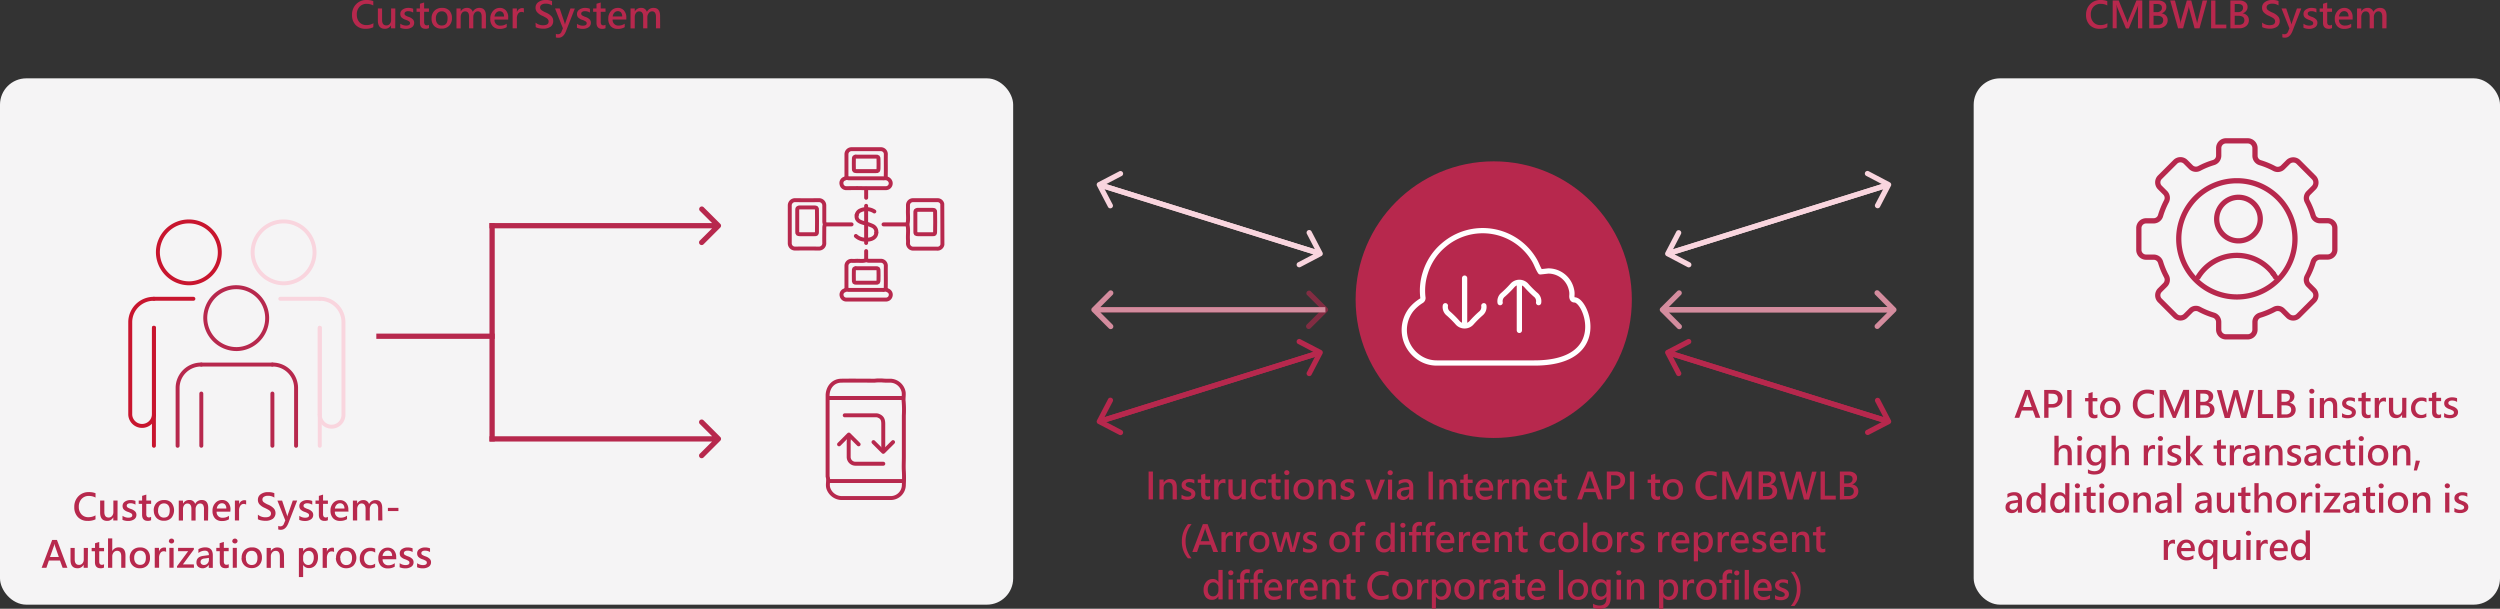 <svg xmlns="http://www.w3.org/2000/svg" xmlns:xlink="http://www.w3.org/1999/xlink" viewBox="0 0 950 231.32"><rect x="0" y="0" width="950" height="231.32" fill="#333333" stroke="none"/><defs><style>.cls-1,.cls-11,.cls-12,.cls-13,.cls-15,.cls-17,.cls-8{fill:none;}.cls-2,.cls-4{fill:#b7284d;}.cls-3{fill:#f5f4f5;}.cls-4{fill-opacity:0.6;}.cls-5{fill:#d48c9e;}.cls-6{fill:#f9d5de;}.cls-7{clip-path:url(#clip-path);}.cls-13,.cls-15,.cls-8{stroke:#b7284d;}.cls-11,.cls-12,.cls-15,.cls-17,.cls-8{stroke-linecap:round;stroke-linejoin:round;}.cls-11,.cls-12,.cls-8{stroke-width:1.5px;}.cls-9{clip-path:url(#clip-path-2);}.cls-10{clip-path:url(#clip-path-3);}.cls-11{stroke:#f9d5de;}.cls-12{stroke:#c8152e;}.cls-13,.cls-15,.cls-17{stroke-width:2px;}.cls-14{clip-path:url(#clip-path-4);}.cls-16{clip-path:url(#clip-path-5);}.cls-17{stroke:#fff;}</style><clipPath id="clip-path"><rect class="cls-1" x="294" y="50.77" width="70" height="69"/></clipPath><clipPath id="clip-path-2"><rect class="cls-1" x="294" y="131.77" width="70" height="70"/></clipPath><clipPath id="clip-path-3"><rect class="cls-1" x="41" y="78.77" width="98" height="96"/></clipPath><clipPath id="clip-path-4"><rect class="cls-1" x="808" y="48.77" width="84" height="84"/></clipPath><clipPath id="clip-path-5"><rect class="cls-1" x="517" y="60.77" width="103" height="104"/></clipPath></defs><g id="Layer_2" data-name="Layer 2"><g id="Layer_1-2" data-name="Layer 1"><path class="cls-2" d="M451.43,212.17a9.39,9.39,0,0,1-2.32-6.45,9.84,9.84,0,0,1,2.32-6.54h1.38a10.18,10.18,0,0,0-2.29,6.53,10,10,0,0,0,2.29,6.46Zm11.44-2.4h-1.81l-1-2.76h-4.24l-.94,2.76h-1.8l4-10.59h1.82Zm-3.26-4.12-1.47-4.18a3.73,3.73,0,0,1-.16-.8h-.05a4.12,4.12,0,0,1-.17.79l-1.47,4.19Zm8.84-1.91a1.67,1.67,0,0,0-.95-.24,1.47,1.47,0,0,0-1.26.69,3.08,3.08,0,0,0-.48,1.81v3.77h-1.61v-7.56h1.61v1.5h0a2.09,2.09,0,0,1,2.65-1.54Zm5.52,0a1.66,1.66,0,0,0-.94-.24,1.5,1.5,0,0,0-1.27.69,3.08,3.08,0,0,0-.48,1.81v3.77h-1.6v-7.56h1.6v1.5h0a2,2,0,0,1,2-1.63,2,2,0,0,1,.67.09Zm.75,2.31a4,4,0,0,1,1-2.94,3.91,3.91,0,0,1,2.9-1.08,3.64,3.64,0,0,1,2.74,1,4,4,0,0,1,1,2.86,4,4,0,0,1-1.06,2.92,3.74,3.74,0,0,1-2.83,1.09,3.69,3.69,0,0,1-2.77-1.06A3.86,3.86,0,0,1,474.72,206.05Zm1.63,0A2.87,2.87,0,0,0,477,208a2.08,2.08,0,0,0,1.65.7c1.45,0,2.18-.9,2.18-2.69a3,3,0,0,0-.56-2,2,2,0,0,0-1.62-.69,2,2,0,0,0-1.66.73A3.05,3.05,0,0,0,476.35,206Zm17.87-3.81L492,209.77h-1.67l-1.41-5.07a3,3,0,0,1-.12-.79h0a5.35,5.35,0,0,1-.15.77l-1.52,5.09h-1.64l-2.24-7.56h1.66l1.39,5.42a4,4,0,0,1,.1.74h.05a3.91,3.91,0,0,1,.14-.76l1.59-5.4h1.5l1.42,5.43a6.52,6.52,0,0,1,.11.74h.06a3.45,3.45,0,0,1,.12-.74l1.34-5.43Zm.94,5.8a3.87,3.87,0,0,0,2.2.72c1,0,1.51-.31,1.51-.93a.79.79,0,0,0-.32-.64,5.87,5.87,0,0,0-1.41-.66,3.84,3.84,0,0,1-1.56-.94,2,2,0,0,1-.4-1.27,1.9,1.9,0,0,1,.87-1.65,3.68,3.68,0,0,1,2.17-.61,5.11,5.11,0,0,1,1.85.33v1.42a3.55,3.55,0,0,0-1.93-.53,1.72,1.72,0,0,0-1,.25.77.77,0,0,0-.38.66.79.79,0,0,0,.28.64,5.29,5.29,0,0,0,1.27.61,4.08,4.08,0,0,1,1.68,1,1.8,1.8,0,0,1,.45,1.26,1.94,1.94,0,0,1-.88,1.69,3.88,3.88,0,0,1-2.29.61,5.06,5.06,0,0,1-2.13-.42Zm10-2a4,4,0,0,1,1.06-2.94,3.89,3.89,0,0,1,2.9-1.08,3.63,3.63,0,0,1,2.73,1,4,4,0,0,1,1,2.86,4,4,0,0,1-1.06,2.92,3.76,3.76,0,0,1-2.83,1.09,3.7,3.7,0,0,1-2.78-1.06A3.86,3.86,0,0,1,505.15,206.05Zm1.63,0a2.82,2.82,0,0,0,.61,1.94,2,2,0,0,0,1.64.7c1.46,0,2.18-.9,2.18-2.69a3,3,0,0,0-.56-2,2,2,0,0,0-1.62-.69,2,2,0,0,0-1.65.73A3,3,0,0,0,506.78,206Zm12-6.13a1.83,1.83,0,0,0-.82-.19c-.81,0-1.22.49-1.22,1.47v1h1.75v1.27h-1.75v6.29h-1.6v-6.29h-1.29v-1.27h1.29v-1.13a2.58,2.58,0,0,1,.75-2,2.61,2.61,0,0,1,1.9-.72,3.08,3.08,0,0,1,1,.13ZM530,209.77h-1.6v-1.2h0a2.71,2.71,0,0,1-2.5,1.37,2.85,2.85,0,0,1-2.29-1,4.21,4.21,0,0,1-.85-2.77,4.47,4.47,0,0,1,1-3,3.08,3.08,0,0,1,2.49-1.13,2.31,2.31,0,0,1,2.19,1.16h0v-4.61H530Zm-1.58-4.43a2,2,0,0,0-.56-1.45,1.86,1.86,0,0,0-1.38-.58,1.83,1.83,0,0,0-1.54.75,3.21,3.21,0,0,0-.58,2,3,3,0,0,0,.54,1.88,1.79,1.79,0,0,0,1.47.68,1.84,1.84,0,0,0,1.47-.68,2.54,2.54,0,0,0,.58-1.72Zm3.69-5.73a.87.87,0,0,1,.27-.66,1,1,0,0,1,.7-.27,1,1,0,0,1,.71.27.85.85,0,0,1,.29.66.88.88,0,0,1-.29.67,1,1,0,0,1-.71.26,1,1,0,0,1-.69-.27A.87.87,0,0,1,532.14,199.61Zm.15,10.16v-7.56h1.61v7.56Zm8-9.88a1.9,1.9,0,0,0-.83-.19c-.81,0-1.22.49-1.22,1.47v1H540v1.27h-1.75v6.29h-1.6v-6.29H535.4v-1.27h1.28v-1.13a2.58,2.58,0,0,1,.75-2,2.62,2.62,0,0,1,1.91-.72,3.08,3.08,0,0,1,1,.13Zm5.11,0a1.87,1.87,0,0,0-.83-.19c-.81,0-1.21.49-1.21,1.47v1h1.75v1.27H543.4v6.29h-1.6v-6.29h-1.29v-1.27h1.29v-1.13a2.57,2.57,0,0,1,.74-2,2.63,2.63,0,0,1,1.91-.72,3.08,3.08,0,0,1,1,.13Zm7.28,6.53h-5.19a2.1,2.1,0,0,0,2.33,2.29,3.75,3.75,0,0,0,2.29-.76v1.33a4.81,4.81,0,0,1-2.66.66,3.45,3.45,0,0,1-2.64-1,4.07,4.07,0,0,1-.94-2.87,4.16,4.16,0,0,1,1-2.89,3.35,3.35,0,0,1,2.57-1.13,3,3,0,0,1,2.38,1,3.86,3.86,0,0,1,.85,2.66Zm-1.56-1.17a2.25,2.25,0,0,0-.44-1.49,1.53,1.53,0,0,0-1.25-.52,1.72,1.72,0,0,0-1.27.55,2.55,2.55,0,0,0-.67,1.46Zm7.54-1.51a1.69,1.69,0,0,0-1-.24,1.47,1.47,0,0,0-1.26.69A3.08,3.08,0,0,0,556,206v3.77H554.4v-7.56H556v1.5h0a2.1,2.1,0,0,1,2.66-1.54Zm7.56,2.68h-5.2a2.11,2.11,0,0,0,2.33,2.29,3.75,3.75,0,0,0,2.29-.76v1.33a4.79,4.79,0,0,1-2.66.66,3.41,3.41,0,0,1-2.63-1,4.07,4.07,0,0,1-.95-2.87,4.17,4.17,0,0,1,1-2.89A3.32,3.32,0,0,1,563,202a3,3,0,0,1,2.38,1,3.87,3.87,0,0,1,.86,2.66Zm-1.56-1.17a2.3,2.3,0,0,0-.45-1.49,1.51,1.51,0,0,0-1.24-.52,1.71,1.71,0,0,0-1.27.55,2.49,2.49,0,0,0-.67,1.46Zm9.88,4.52H573v-4.28c0-1.45-.53-2.18-1.59-2.18a1.71,1.71,0,0,0-1.33.61,2.29,2.29,0,0,0-.52,1.53v4.32h-1.6v-7.56h1.6v1.23h0A2.7,2.7,0,0,1,572,202c1.69,0,2.54,1,2.54,3.12Zm6-.09a2.56,2.56,0,0,1-1.27.26q-2.16,0-2.16-2.34v-4.12h-1.28v-1.27h1.28v-1.77l1.6-.49v2.26h1.83v1.27h-1.83v3.84a1.63,1.63,0,0,0,.25,1,1,1,0,0,0,.8.31,1.33,1.33,0,0,0,.78-.24Zm10.38-.23a4.13,4.13,0,0,1-2.14.49,3.59,3.59,0,0,1-2.68-1,3.76,3.76,0,0,1-1-2.74,4.09,4.09,0,0,1,1.1-3,3.9,3.9,0,0,1,2.93-1.12,4,4,0,0,1,1.82.36v1.5a2.93,2.93,0,0,0-1.74-.58,2.33,2.33,0,0,0-1.8.75,2.82,2.82,0,0,0-.68,2,2.74,2.74,0,0,0,.65,1.92,2.31,2.31,0,0,0,1.76.69A3,3,0,0,0,591,208Zm1.24-3.4a4,4,0,0,1,1.06-2.94,3.88,3.88,0,0,1,2.9-1.08,3.63,3.63,0,0,1,2.73,1,4,4,0,0,1,1,2.86,4,4,0,0,1-1.06,2.92,3.76,3.76,0,0,1-2.83,1.09,3.7,3.7,0,0,1-2.78-1.06A3.86,3.86,0,0,1,592.2,206.05Zm1.63,0a2.87,2.87,0,0,0,.6,1.94,2.08,2.08,0,0,0,1.65.7c1.45,0,2.18-.9,2.18-2.69a3,3,0,0,0-.56-2,2,2,0,0,0-1.62-.69,2,2,0,0,0-1.65.73A3,3,0,0,0,593.83,206Zm7.84,3.75V198.58h1.6v11.19Zm3.38-3.72a4,4,0,0,1,1.06-2.94A3.89,3.89,0,0,1,609,202a3.63,3.63,0,0,1,2.73,1,4,4,0,0,1,1,2.86,4,4,0,0,1-1.06,2.92,3.76,3.76,0,0,1-2.83,1.09,3.72,3.72,0,0,1-2.78-1.06A3.86,3.86,0,0,1,605.05,206.05Zm1.63,0a2.87,2.87,0,0,0,.6,1.94,2.08,2.08,0,0,0,1.65.7c1.46,0,2.18-.9,2.18-2.69a3,3,0,0,0-.56-2,2,2,0,0,0-1.62-.69,2,2,0,0,0-1.65.73A3,3,0,0,0,606.68,206Zm12.14-2.28a1.64,1.64,0,0,0-.94-.24,1.47,1.47,0,0,0-1.26.69,3.08,3.08,0,0,0-.48,1.81v3.77h-1.61v-7.56h1.61v1.5h0a2,2,0,0,1,2-1.63,2,2,0,0,1,.67.09Zm.88,4.27a3.87,3.87,0,0,0,2.2.72q1.5,0,1.5-.93a.78.78,0,0,0-.31-.64,5.8,5.8,0,0,0-1.42-.66,3.86,3.86,0,0,1-1.55-.94,2,2,0,0,1-.41-1.27,1.91,1.91,0,0,1,.88-1.65,3.66,3.66,0,0,1,2.17-.61,5.15,5.15,0,0,1,1.85.33v1.42a3.57,3.57,0,0,0-1.93-.53,1.7,1.7,0,0,0-1,.25.77.77,0,0,0-.38.66.81.81,0,0,0,.27.64,5.65,5.65,0,0,0,1.28.61,4.08,4.08,0,0,1,1.68,1,1.8,1.8,0,0,1,.45,1.26,1.94,1.94,0,0,1-.88,1.69,3.9,3.9,0,0,1-2.29.61,5,5,0,0,1-2.13-.42Zm14.77-4.27a1.69,1.69,0,0,0-1-.24,1.47,1.47,0,0,0-1.26.69,3.08,3.08,0,0,0-.48,1.81v3.77h-1.61v-7.56h1.61v1.5h0a2,2,0,0,1,2-1.63,2.07,2.07,0,0,1,.68.09Zm7.56,2.68h-5.2a2.1,2.1,0,0,0,2.33,2.29,3.75,3.75,0,0,0,2.29-.76v1.33a4.79,4.79,0,0,1-2.66.66,3.41,3.41,0,0,1-2.63-1,4.07,4.07,0,0,1-.95-2.87,4.17,4.17,0,0,1,1-2.89,3.32,3.32,0,0,1,2.56-1.13,3,3,0,0,1,2.38,1,3.87,3.87,0,0,1,.86,2.66Zm-1.56-1.17a2.3,2.3,0,0,0-.45-1.49,1.51,1.51,0,0,0-1.24-.52,1.71,1.71,0,0,0-1.27.55,2.49,2.49,0,0,0-.67,1.46Zm4.84,3.5v4.5h-1.6v-11h1.6v1.25h0a3,3,0,0,1,4.81-.42,4.18,4.18,0,0,1,.83,2.73,4.65,4.65,0,0,1-.94,3,3.07,3.07,0,0,1-2.51,1.14,2.43,2.43,0,0,1-2.19-1.19Zm0-2.17a2.09,2.09,0,0,0,.55,1.48,1.77,1.77,0,0,0,1.38.6,1.82,1.82,0,0,0,1.56-.77,3.57,3.57,0,0,0,.55-2.13,2.8,2.8,0,0,0-.51-1.8,1.75,1.75,0,0,0-1.44-.65,1.94,1.94,0,0,0-1.51.67,2.51,2.51,0,0,0-.58,1.7Zm11.76-2.84a1.64,1.64,0,0,0-.94-.24,1.47,1.47,0,0,0-1.26.69,3.08,3.08,0,0,0-.48,1.81v3.77h-1.61v-7.56h1.61v1.5h0a2,2,0,0,1,2-1.63,1.94,1.94,0,0,1,.66.09Zm7.56,2.68h-5.19a2.11,2.11,0,0,0,2.33,2.29,3.75,3.75,0,0,0,2.29-.76v1.33a4.79,4.79,0,0,1-2.66.66,3.41,3.41,0,0,1-2.63-1,4.07,4.07,0,0,1-1-2.87,4.17,4.17,0,0,1,1-2.89,3.32,3.32,0,0,1,2.56-1.13,3,3,0,0,1,2.38,1,3.86,3.86,0,0,1,.85,2.66Zm-1.55-1.17a2.3,2.3,0,0,0-.45-1.49,1.51,1.51,0,0,0-1.24-.52,1.71,1.71,0,0,0-1.27.55,2.49,2.49,0,0,0-.67,1.46ZM666,208a3.87,3.87,0,0,0,2.2.72c1,0,1.51-.31,1.51-.93a.79.79,0,0,0-.32-.64,5.87,5.87,0,0,0-1.41-.66,3.84,3.84,0,0,1-1.56-.94,2,2,0,0,1-.4-1.27,1.9,1.9,0,0,1,.87-1.65A3.68,3.68,0,0,1,669,202a5.15,5.15,0,0,1,1.85.33v1.42a3.57,3.57,0,0,0-1.93-.53,1.72,1.72,0,0,0-1,.25.77.77,0,0,0-.38.66.81.81,0,0,0,.27.64,5.65,5.65,0,0,0,1.28.61,4.08,4.08,0,0,1,1.68,1,1.8,1.8,0,0,1,.45,1.26,1.94,1.94,0,0,1-.88,1.69,3.88,3.88,0,0,1-2.29.61,5.06,5.06,0,0,1-2.13-.42Zm13.3-1.59h-5.19a2.1,2.1,0,0,0,2.33,2.29,3.75,3.75,0,0,0,2.29-.76v1.33a4.79,4.79,0,0,1-2.66.66,3.41,3.41,0,0,1-2.63-1,4.07,4.07,0,0,1-.95-2.87,4.17,4.17,0,0,1,1-2.89A3.31,3.31,0,0,1,676,202a3,3,0,0,1,2.38,1,3.86,3.86,0,0,1,.85,2.66Zm-1.55-1.17a2.3,2.3,0,0,0-.45-1.49,1.53,1.53,0,0,0-1.24-.52,1.73,1.73,0,0,0-1.28.55,2.54,2.54,0,0,0-.66,1.46Zm9.87,4.52H686v-4.28c0-1.45-.52-2.18-1.58-2.18a1.69,1.69,0,0,0-1.33.61,2.29,2.29,0,0,0-.52,1.53v4.32h-1.6v-7.56h1.6v1.23h0A2.7,2.7,0,0,1,685,202c1.69,0,2.53,1,2.53,3.12Zm6-.09a2.58,2.58,0,0,1-1.28.26c-1.43,0-2.15-.78-2.15-2.34v-4.12h-1.28v-1.27h1.28v-1.77l1.6-.49v2.26h1.83v1.27h-1.83v3.84a1.63,1.63,0,0,0,.25,1,1,1,0,0,0,.8.31,1.33,1.33,0,0,0,.78-.24Zm-229,18.09H463v-1.2h0a2.7,2.7,0,0,1-2.5,1.37,2.87,2.87,0,0,1-2.29-1,4.26,4.26,0,0,1-.84-2.77,4.51,4.51,0,0,1,.95-3,3.1,3.1,0,0,1,2.5-1.13,2.3,2.3,0,0,1,2.18,1.16h0v-4.61h1.6ZM463,223.34a2,2,0,0,0-.56-1.45,1.83,1.83,0,0,0-1.37-.58,1.86,1.86,0,0,0-1.55.75,3.27,3.27,0,0,0-.57,2,3,3,0,0,0,.54,1.88,1.79,1.79,0,0,0,1.47.68,1.84,1.84,0,0,0,1.47-.68,2.59,2.59,0,0,0,.57-1.72Zm3.7-5.73A.87.87,0,0,1,467,217a1,1,0,0,1,.7-.27,1,1,0,0,1,.71.27.84.84,0,0,1,.28.66.88.88,0,0,1-.28.67,1.05,1.05,0,0,1-.71.26.93.93,0,0,1-.69-.27A.87.87,0,0,1,466.73,217.61Zm.15,10.16v-7.56h1.61v7.56Zm8-9.88a1.86,1.86,0,0,0-.82-.19c-.81,0-1.22.49-1.22,1.47v1h1.75v1.27h-1.75v6.29h-1.6v-6.29H470v-1.27h1.29v-1.13a2.58,2.58,0,0,1,.75-2,2.61,2.61,0,0,1,1.9-.72,3.08,3.08,0,0,1,1,.13Zm5.12,0a1.9,1.9,0,0,0-.83-.19c-.81,0-1.22.49-1.22,1.47v1h1.75v1.27H478v6.29h-1.6v-6.29H475.1v-1.27h1.28v-1.13a2.58,2.58,0,0,1,.75-2,2.63,2.63,0,0,1,1.91-.72,3.08,3.08,0,0,1,1,.13Zm7.28,6.53h-5.2a2.11,2.11,0,0,0,2.33,2.29,3.73,3.73,0,0,0,2.29-.76v1.33a4.79,4.79,0,0,1-2.66.66,3.43,3.43,0,0,1-2.63-1,4.07,4.07,0,0,1-.95-2.87,4.17,4.17,0,0,1,1-2.89,3.32,3.32,0,0,1,2.56-1.13,3,3,0,0,1,2.38,1,3.87,3.87,0,0,1,.86,2.66Zm-1.56-1.17a2.25,2.25,0,0,0-.45-1.49,1.51,1.51,0,0,0-1.24-.52,1.71,1.71,0,0,0-1.27.55,2.55,2.55,0,0,0-.67,1.46Zm7.53-1.51a1.64,1.64,0,0,0-.94-.24,1.5,1.5,0,0,0-1.27.69,3.15,3.15,0,0,0-.47,1.81v3.77H489v-7.56h1.61v1.5h0a2,2,0,0,1,2-1.63,2,2,0,0,1,.67.09Zm7.56,2.68h-5.19a2.1,2.1,0,0,0,2.33,2.29,3.75,3.75,0,0,0,2.29-.76v1.33a4.81,4.81,0,0,1-2.66.66,3.41,3.41,0,0,1-2.63-1,4,4,0,0,1-1-2.87,4.17,4.17,0,0,1,1-2.89,3.31,3.31,0,0,1,2.56-1.13,3,3,0,0,1,2.38,1,3.86,3.86,0,0,1,.85,2.66Zm-1.56-1.17a2.25,2.25,0,0,0-.44-1.49,1.53,1.53,0,0,0-1.24-.52,1.73,1.73,0,0,0-1.28.55,2.55,2.55,0,0,0-.67,1.46Zm9.88,4.52h-1.6v-4.28c0-1.45-.53-2.18-1.58-2.18a1.69,1.69,0,0,0-1.33.61,2.24,2.24,0,0,0-.52,1.53v4.32h-1.61v-7.56h1.61v1.23h0a2.7,2.7,0,0,1,2.46-1.41c1.69,0,2.53,1,2.53,3.12Zm6-.09a2.58,2.58,0,0,1-1.28.26c-1.43,0-2.15-.78-2.15-2.34v-4.12h-1.28v-1.27h1.28v-1.77l1.6-.49v2.26h1.83v1.27h-1.83v3.84a1.63,1.63,0,0,0,.25,1,1,1,0,0,0,.8.31,1.33,1.33,0,0,0,.78-.24Zm12.55-.33a6.48,6.48,0,0,1-3,.59,4.87,4.87,0,0,1-3.68-1.44,5.3,5.3,0,0,1-1.38-3.82,5.63,5.63,0,0,1,1.53-4.07,5.23,5.23,0,0,1,4-1.61,6.62,6.62,0,0,1,2.53.42v1.66a5.07,5.07,0,0,0-2.48-.62,3.57,3.57,0,0,0-2.77,1.14,4.19,4.19,0,0,0-1.05,3,4,4,0,0,0,1,2.84A3.35,3.35,0,0,0,525,226.5a5.07,5.07,0,0,0,2.69-.7Zm1.38-3.3a4,4,0,0,1,1.06-2.94,3.87,3.87,0,0,1,2.89-1.08,3.64,3.64,0,0,1,2.74,1,4,4,0,0,1,1,2.86,4,4,0,0,1-1.06,2.92,3.74,3.74,0,0,1-2.83,1.09,3.69,3.69,0,0,1-2.77-1.06A3.86,3.86,0,0,1,529.1,224.05Zm1.63,0a2.87,2.87,0,0,0,.6,1.94,2.08,2.08,0,0,0,1.65.7c1.45,0,2.18-.9,2.18-2.69a3,3,0,0,0-.56-2,2,2,0,0,0-1.62-.69,2,2,0,0,0-1.66.73A3.05,3.05,0,0,0,530.73,224Zm12.14-2.28a1.66,1.66,0,0,0-.94-.24,1.5,1.5,0,0,0-1.27.69,3.08,3.08,0,0,0-.48,1.81v3.77h-1.6v-7.56h1.6v1.5h0a2,2,0,0,1,2-1.63,2,2,0,0,1,.67.09Zm2.84,5v4.5H544.1v-11h1.61v1.25h0a2.82,2.82,0,0,1,2.54-1.43,2.77,2.77,0,0,1,2.27,1,4.18,4.18,0,0,1,.83,2.73,4.59,4.59,0,0,1-.94,3,3.07,3.07,0,0,1-2.5,1.14,2.44,2.44,0,0,1-2.2-1.19Zm0-2.17a2.13,2.13,0,0,0,.55,1.48,1.79,1.79,0,0,0,1.38.6,1.82,1.82,0,0,0,1.56-.77,3.57,3.57,0,0,0,.55-2.13,2.8,2.8,0,0,0-.51-1.8,1.73,1.73,0,0,0-1.44-.65,2,2,0,0,0-1.51.67,2.56,2.56,0,0,0-.58,1.7Zm7-.53a4,4,0,0,1,1.06-2.94,3.89,3.89,0,0,1,2.9-1.08,3.63,3.63,0,0,1,2.73,1,4,4,0,0,1,1,2.86,4,4,0,0,1-1.06,2.92,3.76,3.76,0,0,1-2.83,1.09,3.72,3.72,0,0,1-2.78-1.06A3.86,3.86,0,0,1,552.68,224.05Zm1.63,0a2.87,2.87,0,0,0,.6,1.94,2.08,2.08,0,0,0,1.65.7c1.46,0,2.18-.9,2.18-2.69a3,3,0,0,0-.56-2,2,2,0,0,0-1.62-.69,2,2,0,0,0-1.65.73A3,3,0,0,0,554.31,224Zm12.14-2.28a1.64,1.64,0,0,0-.94-.24,1.47,1.47,0,0,0-1.26.69,3.08,3.08,0,0,0-.48,1.81v3.77h-1.61v-7.56h1.61v1.5h0a2,2,0,0,1,2-1.63,2,2,0,0,1,.67.09Zm1.42-1a5.2,5.2,0,0,1,2.67-.68c1.91,0,2.87,1,2.87,3v4.78h-1.56v-1.15h0a2.73,2.73,0,0,1-4,.72,2.14,2.14,0,0,1-.64-1.62c0-1.42.85-2.25,2.54-2.49l2.19-.3c0-1.12-.49-1.68-1.48-1.68a4,4,0,0,0-2.5.88Zm2.32,3.54a2.23,2.23,0,0,0-1.17.42,1.17,1.17,0,0,0-.33.9,1,1,0,0,0,.36.82,1.36,1.36,0,0,0,.93.32,1.75,1.75,0,0,0,1.34-.57,2,2,0,0,0,.53-1.44V224Zm9.22,3.43a2.56,2.56,0,0,1-1.27.26q-2.16,0-2.16-2.34v-4.12h-1.27v-1.27H576v-1.77l1.6-.49v2.26h1.83v1.27h-1.83v3.84a1.63,1.63,0,0,0,.25,1,1,1,0,0,0,.81.31,1.32,1.32,0,0,0,.77-.24Zm7.85-3.26h-5.19a2.1,2.1,0,0,0,2.33,2.29,3.75,3.75,0,0,0,2.29-.76v1.33a4.81,4.81,0,0,1-2.66.66,3.41,3.41,0,0,1-2.63-1,4,4,0,0,1-.95-2.87,4.17,4.17,0,0,1,1-2.89A3.31,3.31,0,0,1,584,220a3,3,0,0,1,2.38,1,3.86,3.86,0,0,1,.85,2.66Zm-1.56-1.17a2.25,2.25,0,0,0-.44-1.49,1.53,1.53,0,0,0-1.24-.52,1.73,1.73,0,0,0-1.28.55,2.55,2.55,0,0,0-.67,1.46Zm6.73,4.52V216.58H594v11.19Zm3.38-3.72a4,4,0,0,1,1.06-2.94,3.91,3.91,0,0,1,2.9-1.08,3.66,3.66,0,0,1,2.74,1,4,4,0,0,1,1,2.86,4,4,0,0,1-1.06,2.92,3.74,3.74,0,0,1-2.83,1.09,3.69,3.69,0,0,1-2.77-1.06A3.87,3.87,0,0,1,595.81,224.05Zm1.64,0a2.87,2.87,0,0,0,.6,1.94,2.08,2.08,0,0,0,1.65.7c1.45,0,2.18-.9,2.18-2.69a3,3,0,0,0-.56-2,2,2,0,0,0-1.62-.69A2,2,0,0,0,598,222,3.05,3.05,0,0,0,597.45,224Zm14.64,3q0,4.25-4.25,4.25a5.52,5.52,0,0,1-2.45-.49v-1.48a4.9,4.9,0,0,0,2.41.7c1.79,0,2.68-.91,2.68-2.74v-.75h0a2.74,2.74,0,0,1-2.51,1.38,2.85,2.85,0,0,1-2.29-1,4.07,4.07,0,0,1-.85-2.71,4.61,4.61,0,0,1,.94-3.05,3.09,3.09,0,0,1,2.51-1.14,2.41,2.41,0,0,1,2.2,1.17h0v-1h1.61Zm-1.59-3.73a2,2,0,0,0-.56-1.43,1.76,1.76,0,0,0-1.36-.6,1.87,1.87,0,0,0-1.57.76,3.31,3.31,0,0,0-.57,2.07A2.92,2.92,0,0,0,607,226a1.78,1.78,0,0,0,1.44.68,1.88,1.88,0,0,0,1.49-.68,2.56,2.56,0,0,0,.58-1.71Zm3.69-5.73a.87.87,0,0,1,.27-.66,1.06,1.06,0,0,1,1.41,0,.85.85,0,0,1,.29.66.88.88,0,0,1-.29.67,1,1,0,0,1-.7.26,1,1,0,0,1-.7-.27A.87.87,0,0,1,614.19,217.61Zm.16,10.16v-7.56H616v7.56Zm10.5,0h-1.6v-4.28c0-1.45-.53-2.18-1.58-2.18a1.71,1.71,0,0,0-1.33.61,2.24,2.24,0,0,0-.52,1.53v4.32h-1.6v-7.56h1.6v1.23h0a2.7,2.7,0,0,1,2.46-1.41c1.69,0,2.53,1,2.53,3.12Zm7.24-1v4.5h-1.61v-11h1.61v1.25h0a3,3,0,0,1,4.81-.42,4.18,4.18,0,0,1,.83,2.73,4.59,4.59,0,0,1-.94,3,3.07,3.07,0,0,1-2.51,1.14,2.44,2.44,0,0,1-2.19-1.19Zm0-2.17a2.13,2.13,0,0,0,.55,1.48,1.77,1.77,0,0,0,1.38.6,1.82,1.82,0,0,0,1.56-.77,3.57,3.57,0,0,0,.55-2.13,2.8,2.8,0,0,0-.51-1.8,1.73,1.73,0,0,0-1.44-.65,1.94,1.94,0,0,0-1.51.67,2.56,2.56,0,0,0-.58,1.7Zm11.77-2.84a1.69,1.69,0,0,0-1-.24,1.47,1.47,0,0,0-1.26.69,3.08,3.08,0,0,0-.48,1.81v3.77h-1.61v-7.56h1.61v1.5h0a2.1,2.1,0,0,1,2.66-1.54Zm.74,2.31a4,4,0,0,1,1.06-2.94,3.89,3.89,0,0,1,2.9-1.08,3.63,3.63,0,0,1,2.73,1,4.55,4.55,0,0,1,0,5.78,3.76,3.76,0,0,1-2.83,1.09,3.72,3.72,0,0,1-2.78-1.06A3.9,3.9,0,0,1,644.58,224.05Zm1.64,0a2.87,2.87,0,0,0,.6,1.94,2,2,0,0,0,1.65.7c1.45,0,2.18-.9,2.18-2.69a3,3,0,0,0-.56-2,2,2,0,0,0-1.62-.69,2,2,0,0,0-1.66.73A3,3,0,0,0,646.22,224Zm12-6.13a1.9,1.9,0,0,0-.83-.19c-.81,0-1.22.49-1.22,1.47v1h1.75v1.27h-1.75v6.29h-1.6v-6.29H653.3v-1.27h1.28v-1.13a2.58,2.58,0,0,1,.75-2,2.63,2.63,0,0,1,1.9-.72,3.11,3.11,0,0,1,1,.13Zm.78-.28a.87.87,0,0,1,.27-.66,1,1,0,0,1,.7-.27,1,1,0,0,1,.71.27.84.84,0,0,1,.28.66.88.88,0,0,1-.28.67,1,1,0,0,1-.71.26,1,1,0,0,1-.69-.27A.87.87,0,0,1,659,217.61Zm.15,10.16v-7.56h1.61v7.56Zm3.86,0V216.58h1.6v11.19Zm10.2-3.35H668a2.11,2.11,0,0,0,2.33,2.29,3.73,3.73,0,0,0,2.29-.76v1.33a4.79,4.79,0,0,1-2.66.66,3.43,3.43,0,0,1-2.63-1,4.07,4.07,0,0,1-1-2.87,4.17,4.17,0,0,1,1-2.89A3.32,3.32,0,0,1,670,220a3,3,0,0,1,2.38,1,3.87,3.87,0,0,1,.86,2.66Zm-1.56-1.17a2.25,2.25,0,0,0-.44-1.49,1.55,1.55,0,0,0-1.25-.52,1.71,1.71,0,0,0-1.27.55,2.55,2.55,0,0,0-.67,1.46Zm2.88,2.76a3.87,3.87,0,0,0,2.2.72c1,0,1.51-.31,1.51-.93a.79.79,0,0,0-.32-.64,5.87,5.87,0,0,0-1.41-.66,3.84,3.84,0,0,1-1.56-.94,2,2,0,0,1-.4-1.27,1.9,1.9,0,0,1,.87-1.65,3.7,3.7,0,0,1,2.17-.61,5.11,5.11,0,0,1,1.85.33v1.42a3.55,3.55,0,0,0-1.93-.53,1.72,1.72,0,0,0-1,.25.77.77,0,0,0-.38.66.82.82,0,0,0,.28.64,5.22,5.22,0,0,0,1.28.61,4,4,0,0,1,1.67,1,1.8,1.8,0,0,1,.45,1.26,2,2,0,0,1-.87,1.69,3.93,3.93,0,0,1-2.3.61,5.06,5.06,0,0,1-2.13-.42Zm6,4.16a9.86,9.86,0,0,0,2.29-6.46,10.17,10.17,0,0,0-2.3-6.53h1.38a9.78,9.78,0,0,1,2.33,6.54,9.34,9.34,0,0,1-2.33,6.45Z"/><rect class="cls-3" y="29.77" width="385" height="200" rx="10"/><path class="cls-2" d="M141.84,10.35a6.5,6.5,0,0,1-3,.59,4.9,4.9,0,0,1-3.69-1.44,5.3,5.3,0,0,1-1.38-3.82,5.6,5.6,0,0,1,1.54-4.07,5.22,5.22,0,0,1,4-1.61,6.68,6.68,0,0,1,2.54.42V2.08a5.1,5.1,0,0,0-2.48-.62,3.59,3.59,0,0,0-2.78,1.14,4.19,4.19,0,0,0-1,3,4.12,4.12,0,0,0,1,2.85,3.41,3.41,0,0,0,2.64,1.08,5.09,5.09,0,0,0,2.69-.7Zm8.35.42h-1.6V9.58h0a2.52,2.52,0,0,1-2.33,1.36c-1.78,0-2.67-1.06-2.67-3.2V3.21h1.6V7.54c0,1.41.54,2.12,1.63,2.12a1.64,1.64,0,0,0,1.3-.58,2.29,2.29,0,0,0,.5-1.53V3.21h1.6ZM152.11,9a3.85,3.85,0,0,0,2.2.72q1.5,0,1.5-.93a.78.78,0,0,0-.31-.64,5.8,5.8,0,0,0-1.42-.66,3.84,3.84,0,0,1-1.56-.94,2,2,0,0,1-.4-1.27A1.9,1.9,0,0,1,153,3.64,3.7,3.7,0,0,1,155.16,3a5.11,5.11,0,0,1,1.85.33V4.78a3.51,3.51,0,0,0-1.92-.53,1.73,1.73,0,0,0-1,.25.76.76,0,0,0-.37.66.81.81,0,0,0,.27.64,5.42,5.42,0,0,0,1.28.61,4,4,0,0,1,1.67,1,1.8,1.8,0,0,1,.45,1.26,2,2,0,0,1-.87,1.69,3.91,3.91,0,0,1-2.3.61,5,5,0,0,1-2.12-.42ZM163,10.68a2.58,2.58,0,0,1-1.28.26c-1.43,0-2.15-.78-2.15-2.34V4.48h-1.28V3.21h1.28V1.44l1.6-.49V3.21H163V4.48h-1.83V8.32a1.63,1.63,0,0,0,.25,1,1,1,0,0,0,.8.31,1.33,1.33,0,0,0,.78-.24Zm1-3.63a4,4,0,0,1,1.06-2.94A3.89,3.89,0,0,1,168,3a3.66,3.66,0,0,1,2.74,1,4,4,0,0,1,1,2.86,4,4,0,0,1-1.06,2.92,3.74,3.74,0,0,1-2.83,1.09A3.68,3.68,0,0,1,165,9.88,3.85,3.85,0,0,1,164,7.05Zm1.64,0a2.87,2.87,0,0,0,.6,1.94,2,2,0,0,0,1.65.7c1.45,0,2.18-.9,2.18-2.69a3,3,0,0,0-.56-2,2,2,0,0,0-1.62-.69,2,2,0,0,0-1.66.73A3.05,3.05,0,0,0,165.63,7Zm19,3.75h-1.61V6.43a2.86,2.86,0,0,0-.36-1.62,1.34,1.34,0,0,0-1.15-.5,1.46,1.46,0,0,0-1.18.63,2.41,2.41,0,0,0-.49,1.54v4.29h-1.6V6.32c0-1.34-.51-2-1.54-2a1.45,1.45,0,0,0-1.18.61,2.53,2.53,0,0,0-.47,1.57v4.28h-1.6V3.21h1.6V4.4h0A2.58,2.58,0,0,1,177.49,3a2.12,2.12,0,0,1,2.16,1.51A2.72,2.72,0,0,1,182.18,3c1.65,0,2.48,1,2.48,3.07Zm8.46-3.35h-5.19a2.1,2.1,0,0,0,2.33,2.29A3.81,3.81,0,0,0,192.55,9v1.32a4.81,4.81,0,0,1-2.66.66,3.41,3.41,0,0,1-2.63-1,4,4,0,0,1-.95-2.87,4.21,4.21,0,0,1,1-2.89A3.35,3.35,0,0,1,189.89,3a3,3,0,0,1,2.38,1,3.86,3.86,0,0,1,.85,2.66Zm-1.56-1.17a2.25,2.25,0,0,0-.44-1.49,1.53,1.53,0,0,0-1.24-.52,1.73,1.73,0,0,0-1.28.55,2.55,2.55,0,0,0-.67,1.46Zm7.54-1.51a1.69,1.69,0,0,0-.95-.24,1.47,1.47,0,0,0-1.26.69A3.08,3.08,0,0,0,196.41,7v3.77H194.8V3.21h1.61v1.5h0a2.1,2.1,0,0,1,2.66-1.54Zm4.43,3.83a4.38,4.38,0,0,0,2.86,1c1.4,0,2.11-.48,2.11-1.44a1.24,1.24,0,0,0-.24-.75,2,2,0,0,0-.63-.58A14.09,14.09,0,0,0,206.08,6a5.59,5.59,0,0,1-2-1.39,2.55,2.55,0,0,1-.57-1.65A2.51,2.51,0,0,1,204.6.79,4.53,4.53,0,0,1,207.36,0a5.79,5.79,0,0,1,2.41.39V2.07a4.2,4.2,0,0,0-2.44-.68,2.7,2.7,0,0,0-1.51.38,1.17,1.17,0,0,0-.58,1,1.26,1.26,0,0,0,.42,1,8,8,0,0,0,1.78,1,6.13,6.13,0,0,1,2.18,1.48,2.62,2.62,0,0,1,.6,1.7,2.57,2.57,0,0,1-1,2.2,4.83,4.83,0,0,1-2.88.75,7.67,7.67,0,0,1-1.5-.16,3.72,3.72,0,0,1-1.27-.44Zm14.92-5.36-3.33,8.55c-.66,1.71-1.62,2.56-2.87,2.56a3.11,3.11,0,0,1-1-.13V12.84a2,2,0,0,0,.82.18,1.41,1.41,0,0,0,1.33-1l.53-1.26-3-7.54h1.78l1.82,5.39c0,.11.1.36.18.72h0a6.12,6.12,0,0,1,.19-.71l1.89-5.4Zm.81,5.8a3.87,3.87,0,0,0,2.2.72c1,0,1.51-.31,1.51-.93a.79.79,0,0,0-.32-.64,5.87,5.87,0,0,0-1.41-.66,3.84,3.84,0,0,1-1.56-.94,2,2,0,0,1-.4-1.27,1.9,1.9,0,0,1,.87-1.65A3.7,3.7,0,0,1,222.32,3a5.11,5.11,0,0,1,1.85.33V4.78a3.55,3.55,0,0,0-1.93-.53,1.72,1.72,0,0,0-1,.25.77.77,0,0,0-.38.66.79.79,0,0,0,.28.64,5.29,5.29,0,0,0,1.27.61,4,4,0,0,1,1.68,1,1.8,1.8,0,0,1,.45,1.26,2,2,0,0,1-.87,1.69,3.93,3.93,0,0,1-2.3.61,5.06,5.06,0,0,1-2.13-.42Zm10.86,1.67a2.6,2.6,0,0,1-1.28.26c-1.44,0-2.15-.78-2.15-2.34V4.48h-1.28V3.21h1.28V1.44l1.6-.49V3.21h1.83V4.48h-1.83V8.32a1.7,1.7,0,0,0,.24,1,1,1,0,0,0,.81.31,1.33,1.33,0,0,0,.78-.24ZM238,7.42h-5.2a2.11,2.11,0,0,0,2.33,2.29A3.81,3.81,0,0,0,237.39,9v1.32a4.79,4.79,0,0,1-2.66.66,3.41,3.41,0,0,1-2.63-1,4.07,4.07,0,0,1-.95-2.87,4.17,4.17,0,0,1,1-2.89A3.32,3.32,0,0,1,234.73,3a3,3,0,0,1,2.38,1A3.87,3.87,0,0,1,238,6.66Zm-1.56-1.17A2.25,2.25,0,0,0,236,4.76a1.51,1.51,0,0,0-1.24-.52,1.71,1.71,0,0,0-1.27.55,2.49,2.49,0,0,0-.67,1.46Zm14.42,4.52h-1.6V6.43a2.85,2.85,0,0,0-.37-1.62,1.32,1.32,0,0,0-1.15-.5,1.46,1.46,0,0,0-1.18.63A2.41,2.41,0,0,0,246,6.48v4.29h-1.6V6.32c0-1.34-.51-2-1.54-2a1.45,1.45,0,0,0-1.18.61,2.53,2.53,0,0,0-.47,1.57v4.28h-1.6V3.21h1.6V4.4h0A2.59,2.59,0,0,1,243.67,3a2.11,2.11,0,0,1,2.15,1.51A2.72,2.72,0,0,1,248.35,3c1.65,0,2.48,1,2.48,3.07Z"/><path class="cls-2" d="M800.77,10.35a6.5,6.5,0,0,1-3,.59,4.9,4.9,0,0,1-3.69-1.44,5.3,5.3,0,0,1-1.38-3.82,5.63,5.63,0,0,1,1.53-4.07,5.26,5.26,0,0,1,4-1.61,6.68,6.68,0,0,1,2.54.42V2.08a5.1,5.1,0,0,0-2.48-.62,3.59,3.59,0,0,0-2.78,1.14,4.19,4.19,0,0,0-1,3,4.12,4.12,0,0,0,1,2.85,3.4,3.4,0,0,0,2.63,1.08,5.13,5.13,0,0,0,2.7-.7Zm11.66.42V3.93c0-.6,0-1.3.1-2.13h0A7.43,7.43,0,0,1,812.16,3l-3.22,7.81h-1.07L804.64,3a7.06,7.06,0,0,1-.32-1.22h-.05c.05.64.07,1.41.07,2.32v6.65h-1.52V.18h2.29l2.86,7a8.17,8.17,0,0,1,.45,1.36h.05c.08-.29.24-.75.47-1.38l2.91-7h2.21V10.77Zm4.28,0V.18H820a3.8,3.8,0,0,1,2.36.66,2.12,2.12,0,0,1,.86,1.79,2.38,2.38,0,0,1-.52,1.53,2.69,2.69,0,0,1-1.39.93v0a2.74,2.74,0,0,1,1.74.81,2.44,2.44,0,0,1,.66,1.75,2.82,2.82,0,0,1-1,2.24,3.9,3.9,0,0,1-2.61.85Zm1.64-9.25v3.1h1.19A2.13,2.13,0,0,0,821,4.17a1.55,1.55,0,0,0,.53-1.24c0-.94-.65-1.41-1.93-1.41Zm0,4.45V9.42h1.55A2.41,2.41,0,0,0,821.45,9a1.62,1.62,0,0,0,.56-1.3c0-1.12-.76-1.69-2.28-1.69ZM838.73.18l-2.91,10.59h-1.88l-2-7.41a5.7,5.7,0,0,1-.17-1.12h0a5.56,5.56,0,0,1-.19,1.11l-2,7.42h-1.91l-3-10.59h1.81l2,7.74A6.29,6.29,0,0,1,828.52,9h.05a5.52,5.52,0,0,1,.22-1.13L831,.18h1.67L834.72,8a7.69,7.69,0,0,1,.17,1h0A5.53,5.53,0,0,1,835.1,8L837,.18ZM846,10.77h-5.78V.18h1.64V9.36H846Zm1.55,0V.18h3.31a3.77,3.77,0,0,1,2.35.66,2.13,2.13,0,0,1,.87,1.79,2.38,2.38,0,0,1-.52,1.53,2.73,2.73,0,0,1-1.39.93v0a2.69,2.69,0,0,1,1.73.81,2.41,2.41,0,0,1,.67,1.75,2.82,2.82,0,0,1-1,2.24,3.9,3.9,0,0,1-2.61.85Zm1.64-9.25v3.1h1.19a2.13,2.13,0,0,0,1.45-.45,1.54,1.54,0,0,0,.52-1.24c0-.94-.64-1.41-1.93-1.41Zm0,4.45V9.42h1.54A2.42,2.42,0,0,0,852.31,9a1.61,1.61,0,0,0,.55-1.3c0-1.12-.76-1.69-2.27-1.69Zm10.39,2.6a4.38,4.38,0,0,0,2.86,1c1.41,0,2.11-.48,2.11-1.44a1.3,1.3,0,0,0-.23-.75,2.2,2.2,0,0,0-.63-.58A15.67,15.67,0,0,0,862.15,6a5.68,5.68,0,0,1-2-1.39,2.55,2.55,0,0,1-.57-1.65A2.51,2.51,0,0,1,860.67.79,4.53,4.53,0,0,1,863.43,0a5.79,5.79,0,0,1,2.41.39V2.07a4.2,4.2,0,0,0-2.44-.68,2.7,2.7,0,0,0-1.51.38,1.19,1.19,0,0,0-.58,1,1.26,1.26,0,0,0,.42,1,8,8,0,0,0,1.78,1,6.13,6.13,0,0,1,2.18,1.48,2.62,2.62,0,0,1,.6,1.7,2.57,2.57,0,0,1-1,2.2,4.83,4.83,0,0,1-2.88.75,7.67,7.67,0,0,1-1.5-.16,3.72,3.72,0,0,1-1.27-.44Zm14.92-5.36-3.33,8.55c-.66,1.71-1.62,2.56-2.87,2.56a3.11,3.11,0,0,1-1-.13V12.84a2,2,0,0,0,.82.18,1.43,1.43,0,0,0,1.34-1l.52-1.26-3-7.54h1.78l1.82,5.39c0,.11.1.36.18.72h0a6.12,6.12,0,0,1,.19-.71l1.89-5.4Zm.81,5.8a3.87,3.87,0,0,0,2.2.72c1,0,1.51-.31,1.51-.93a.79.79,0,0,0-.32-.64,5.67,5.67,0,0,0-1.41-.66,3.84,3.84,0,0,1-1.56-.94,2,2,0,0,1-.4-1.27,1.9,1.9,0,0,1,.87-1.65A3.7,3.7,0,0,1,878.39,3a5.11,5.11,0,0,1,1.85.33V4.78a3.52,3.52,0,0,0-1.93-.53,1.72,1.72,0,0,0-1,.25.77.77,0,0,0-.38.66.79.79,0,0,0,.28.64,5.22,5.22,0,0,0,1.28.61,4,4,0,0,1,1.67,1,1.8,1.8,0,0,1,.45,1.26,2,2,0,0,1-.87,1.69,3.93,3.93,0,0,1-2.3.61,5.06,5.06,0,0,1-2.13-.42Zm10.86,1.67a2.6,2.6,0,0,1-1.28.26c-1.43,0-2.15-.78-2.15-2.34V4.48h-1.28V3.21h1.28V1.44l1.6-.49V3.21h1.83V4.48h-1.83V8.32a1.7,1.7,0,0,0,.24,1,1,1,0,0,0,.81.31,1.33,1.33,0,0,0,.78-.24ZM894,7.42h-5.2a2.11,2.11,0,0,0,2.33,2.29A3.79,3.79,0,0,0,893.46,9v1.32a4.79,4.79,0,0,1-2.66.66,3.41,3.41,0,0,1-2.63-1,4.07,4.07,0,0,1-.95-2.87,4.17,4.17,0,0,1,1-2.89A3.32,3.32,0,0,1,890.8,3a3,3,0,0,1,2.38,1A3.87,3.87,0,0,1,894,6.66Zm-1.56-1.17A2.25,2.25,0,0,0,892,4.76a1.51,1.51,0,0,0-1.24-.52,1.71,1.71,0,0,0-1.27.55,2.49,2.49,0,0,0-.67,1.46Zm14.42,4.52h-1.6V6.43a2.85,2.85,0,0,0-.37-1.62,1.32,1.32,0,0,0-1.15-.5,1.46,1.46,0,0,0-1.18.63,2.41,2.41,0,0,0-.49,1.54v4.29h-1.6V6.32c0-1.34-.51-2-1.54-2a1.45,1.45,0,0,0-1.18.61,2.52,2.52,0,0,0-.46,1.57v4.28h-1.61V3.21h1.61V4.4h0A2.6,2.6,0,0,1,899.74,3a2.11,2.11,0,0,1,2.15,1.51A2.73,2.73,0,0,1,904.42,3c1.66,0,2.48,1,2.48,3.07Z"/><path class="cls-2" d="M438.11,180.52h0v7.9h0v1.34h-1.64v-1.34h0v-7.9h0v-1.34h1.64Zm9.1,9.25h-1.6v-4.28c0-1.45-.52-2.18-1.58-2.18a1.71,1.71,0,0,0-1.33.61,2.29,2.29,0,0,0-.52,1.53v4.32h-1.6v-7.56h1.6v1.23h0a2.7,2.7,0,0,1,2.46-1.41c1.69,0,2.53,1,2.53,3.12ZM449,188a3.88,3.88,0,0,0,2.21.72q1.5,0,1.5-.93a.78.78,0,0,0-.31-.64,5.8,5.8,0,0,0-1.42-.66,3.84,3.84,0,0,1-1.56-.94,2,2,0,0,1-.4-1.27,1.9,1.9,0,0,1,.87-1.65A3.7,3.7,0,0,1,452,182a5.11,5.11,0,0,1,1.85.33v1.42a3.51,3.51,0,0,0-1.92-.53,1.73,1.73,0,0,0-1,.25.76.76,0,0,0-.37.66.81.81,0,0,0,.27.64,5.42,5.42,0,0,0,1.28.61,4,4,0,0,1,1.67,1,1.8,1.8,0,0,1,.45,1.26,2,2,0,0,1-.87,1.69,3.91,3.91,0,0,1-2.3.61,5.06,5.06,0,0,1-2.13-.42Zm10.86,1.67a2.58,2.58,0,0,1-1.28.26c-1.43,0-2.15-.78-2.15-2.34v-4.12h-1.28v-1.27h1.28v-1.77L458,180v2.26h1.83v1.27H458v3.84a1.63,1.63,0,0,0,.25,1,1,1,0,0,0,.8.31,1.33,1.33,0,0,0,.78-.24Zm5.81-5.94a1.66,1.66,0,0,0-.94-.24,1.5,1.5,0,0,0-1.27.69A3.08,3.08,0,0,0,463,186v3.77h-1.6v-7.56H463v1.5h0a2,2,0,0,1,2-1.63,2,2,0,0,1,.67.09Zm7.73,6h-1.6v-1.19h0a2.52,2.52,0,0,1-2.32,1.36c-1.78,0-2.68-1.06-2.68-3.2v-4.53h1.61v4.33c0,1.41.54,2.12,1.62,2.12a1.64,1.64,0,0,0,1.3-.58,2.24,2.24,0,0,0,.51-1.53v-4.34h1.6Zm7.63-.32a4.17,4.17,0,0,1-2.15.49,3.55,3.55,0,0,1-2.67-1,3.73,3.73,0,0,1-1-2.74,4.13,4.13,0,0,1,1.1-3,3.9,3.9,0,0,1,2.93-1.12,4,4,0,0,1,1.83.36v1.5a3,3,0,0,0-1.75-.58,2.33,2.33,0,0,0-1.79.75,2.78,2.78,0,0,0-.69,2,2.74,2.74,0,0,0,.65,1.92,2.33,2.33,0,0,0,1.76.69A3,3,0,0,0,481,188Zm5.6.23a2.6,2.6,0,0,1-1.28.26c-1.43,0-2.15-.78-2.15-2.34v-4.12H481.9v-1.27h1.28v-1.77l1.6-.49v2.26h1.83v1.27h-1.83v3.84a1.7,1.7,0,0,0,.24,1,1,1,0,0,0,.81.31,1.33,1.33,0,0,0,.78-.24ZM488,179.61a.87.87,0,0,1,.27-.66,1,1,0,0,1,.7-.27,1,1,0,0,1,.71.27.85.85,0,0,1,.29.66.88.88,0,0,1-.29.67,1,1,0,0,1-.71.26,1,1,0,0,1-.69-.27A.87.87,0,0,1,488,179.61Zm.15,10.16v-7.56h1.61v7.56Zm3.39-3.72a4,4,0,0,1,1.06-2.94,3.88,3.88,0,0,1,2.9-1.08,3.63,3.63,0,0,1,2.73,1,4,4,0,0,1,1,2.86,4,4,0,0,1-1.06,2.92,3.76,3.76,0,0,1-2.83,1.09,3.7,3.7,0,0,1-2.78-1.06A3.86,3.86,0,0,1,491.5,186.05Zm1.63,0a2.87,2.87,0,0,0,.6,1.94,2.08,2.08,0,0,0,1.65.7c1.45,0,2.18-.9,2.18-2.69a3,3,0,0,0-.56-2,2,2,0,0,0-1.62-.69,2,2,0,0,0-1.65.73A3,3,0,0,0,493.13,186Zm14.49,3.75H506v-4.28c0-1.45-.53-2.18-1.59-2.18a1.69,1.69,0,0,0-1.32.61,2.24,2.24,0,0,0-.52,1.53v4.32H501v-7.56h1.61v1.23h0a2.7,2.7,0,0,1,2.46-1.41c1.69,0,2.54,1,2.54,3.12Zm1.77-1.76a3.85,3.85,0,0,0,2.2.72q1.5,0,1.5-.93a.78.78,0,0,0-.31-.64,5.8,5.8,0,0,0-1.42-.66,3.84,3.84,0,0,1-1.56-.94,2,2,0,0,1-.4-1.27,1.89,1.89,0,0,1,.88-1.65,3.65,3.65,0,0,1,2.16-.61,5.2,5.2,0,0,1,1.86.33v1.42a3.57,3.57,0,0,0-1.93-.53,1.73,1.73,0,0,0-1,.25.76.76,0,0,0-.37.66.81.81,0,0,0,.27.64,5.42,5.42,0,0,0,1.28.61,4,4,0,0,1,1.67,1,1.81,1.81,0,0,1,.46,1.26,2,2,0,0,1-.88,1.69,3.91,3.91,0,0,1-2.3.61,5,5,0,0,1-2.12-.42Zm16.86-5.8-2.94,7.56H521.6l-2.8-7.56h1.74l1.71,5.2a5.7,5.7,0,0,1,.26,1.15h0a5.76,5.76,0,0,1,.24-1.12l1.77-5.23Zm1-2.6a.84.84,0,0,1,.28-.66,1,1,0,0,1,.7-.27,1,1,0,0,1,.71.27.84.84,0,0,1,.28.66.88.88,0,0,1-.28.67,1.05,1.05,0,0,1-.71.26,1,1,0,0,1-.7-.27A.91.91,0,0,1,527.26,179.61Zm.16,10.16v-7.56H529v7.56Zm4.05-7.06a5.23,5.23,0,0,1,2.68-.68c1.91,0,2.86,1,2.86,3v4.78h-1.56v-1.15h0a2.75,2.75,0,0,1-4.06.72,2.13,2.13,0,0,1-.63-1.62c0-1.42.85-2.25,2.54-2.49l2.19-.3c0-1.12-.49-1.68-1.48-1.68a4,4,0,0,0-2.51.88Zm2.32,3.54a2.19,2.19,0,0,0-1.16.42,1.18,1.18,0,0,0-.34.9,1.06,1.06,0,0,0,.37.82,1.36,1.36,0,0,0,.93.32,1.78,1.78,0,0,0,1.34-.57,2,2,0,0,0,.53-1.44V186Zm10.67-5.73h0v7.9h0v1.34h-1.64v-1.34h0v-7.9h0v-1.34h1.64Zm9.11,9.25H552v-4.28c0-1.45-.53-2.18-1.59-2.18a1.69,1.69,0,0,0-1.32.61,2.24,2.24,0,0,0-.52,1.53v4.32h-1.61v-7.56h1.61v1.23h0A2.7,2.7,0,0,1,551,182c1.69,0,2.54,1,2.54,3.12Zm6-.09a2.63,2.63,0,0,1-1.28.26c-1.44,0-2.15-.78-2.15-2.34v-4.12h-1.28v-1.27h1.28v-1.77l1.59-.49v2.26h1.84v1.27h-1.84v3.84a1.69,1.69,0,0,0,.25,1,1,1,0,0,0,.81.31,1.36,1.36,0,0,0,.78-.24Zm7.84-3.26h-5.19a2.11,2.11,0,0,0,2.33,2.29,3.75,3.75,0,0,0,2.29-.76v1.33a4.79,4.79,0,0,1-2.66.66,3.41,3.41,0,0,1-2.63-1,4.07,4.07,0,0,1-.95-2.87,4.17,4.17,0,0,1,1-2.89,3.32,3.32,0,0,1,2.56-1.13,3,3,0,0,1,2.38,1,3.86,3.86,0,0,1,.85,2.66Zm-1.55-1.17a2.3,2.3,0,0,0-.45-1.49,1.51,1.51,0,0,0-1.24-.52,1.71,1.71,0,0,0-1.27.55,2.49,2.49,0,0,0-.67,1.46Zm7.53-1.51a1.66,1.66,0,0,0-.94-.24,1.5,1.5,0,0,0-1.27.69,3.08,3.08,0,0,0-.48,1.81v3.77h-1.6v-7.56h1.6v1.5h0a2.09,2.09,0,0,1,2.65-1.54Zm7.87,6h-1.6v-4.28c0-1.45-.53-2.18-1.59-2.18a1.69,1.69,0,0,0-1.32.61,2.24,2.24,0,0,0-.52,1.53v4.32h-1.61v-7.56h1.61v1.23h0a2.7,2.7,0,0,1,2.46-1.41c1.69,0,2.54,1,2.54,3.12Zm8.45-3.35h-5.19a2.1,2.1,0,0,0,2.33,2.29,3.75,3.75,0,0,0,2.29-.76v1.33a4.81,4.81,0,0,1-2.66.66,3.41,3.41,0,0,1-2.63-1,4,4,0,0,1-1-2.87,4.17,4.17,0,0,1,1-2.89,3.32,3.32,0,0,1,2.56-1.13,3,3,0,0,1,2.38,1,3.86,3.86,0,0,1,.85,2.66Zm-1.56-1.17a2.25,2.25,0,0,0-.44-1.49,1.53,1.53,0,0,0-1.24-.52,1.71,1.71,0,0,0-1.27.55,2.5,2.5,0,0,0-.68,1.46Zm7.13,4.43a2.6,2.6,0,0,1-1.28.26c-1.44,0-2.15-.78-2.15-2.34v-4.12h-1.28v-1.27h1.28v-1.77l1.6-.49v2.26h1.83v1.27h-1.83v3.84a1.7,1.7,0,0,0,.24,1,1,1,0,0,0,.81.31,1.33,1.33,0,0,0,.78-.24Zm13.79.09h-1.8l-1-2.76h-4.24l-.95,2.76h-1.8l4-10.59h1.83Zm-3.25-4.12-1.48-4.18a4.5,4.5,0,0,1-.16-.8h-.05a4.12,4.12,0,0,1-.17.79l-1.47,4.19Zm6.37.24v3.88h-1.64V179.18h3.2a4.07,4.07,0,0,1,2.75.83,3,3,0,0,1,1,2.41,3.2,3.2,0,0,1-1.14,2.56,4,4,0,0,1-2.82.91Zm0-5.34v4h1.18c1.58,0,2.37-.68,2.37-2s-.76-1.94-2.28-1.94Zm8.76,0h0v7.9h0v1.34h-1.64v-1.34h0v-7.9h0v-1.34H621Zm9.85,9.16a2.6,2.6,0,0,1-1.28.26c-1.44,0-2.15-.78-2.15-2.34v-4.12H626.1v-1.27h1.28v-1.77L629,180v2.26h1.83v1.27H629v3.84a1.7,1.7,0,0,0,.24,1,1,1,0,0,0,.81.31,1.33,1.33,0,0,0,.78-.24Zm1-3.63a4,4,0,0,1,1.06-2.94,3.89,3.89,0,0,1,2.9-1.08,3.63,3.63,0,0,1,2.73,1,4,4,0,0,1,1,2.86,4,4,0,0,1-1.06,2.92,3.76,3.76,0,0,1-2.83,1.09,3.72,3.72,0,0,1-2.78-1.06A3.86,3.86,0,0,1,631.84,186.05Zm1.63,0a2.82,2.82,0,0,0,.61,1.94,2,2,0,0,0,1.64.7c1.46,0,2.18-.9,2.18-2.69a3,3,0,0,0-.56-2,2,2,0,0,0-1.62-.69,2,2,0,0,0-1.65.73A3,3,0,0,0,633.47,186Zm18.88,3.33a6.46,6.46,0,0,1-3,.59,4.89,4.89,0,0,1-3.69-1.44,5.3,5.3,0,0,1-1.38-3.82,5.63,5.63,0,0,1,1.53-4.07,5.26,5.26,0,0,1,4-1.61,6.59,6.59,0,0,1,2.53.42v1.66a5,5,0,0,0-2.48-.62,3.57,3.57,0,0,0-2.77,1.14,4.19,4.19,0,0,0-1.05,3,4.08,4.08,0,0,0,1,2.84,3.36,3.36,0,0,0,2.63,1.09,5.07,5.07,0,0,0,2.69-.7Zm11.67.42v-6.84q0-.9.09-2.13h0a8.82,8.82,0,0,1-.32,1.16l-3.22,7.81h-1.07L656.22,182a8.18,8.18,0,0,1-.32-1.22h0c0,.64.07,1.41.07,2.32v6.65h-1.52V179.18h2.29l2.86,7a8,8,0,0,1,.44,1.36h0q.13-.43.48-1.38l2.91-7h2.2v10.59Zm4.28,0V179.18h3.3a3.78,3.78,0,0,1,2.36.66,2.13,2.13,0,0,1,.87,1.78,2.34,2.34,0,0,1-.53,1.54,2.73,2.73,0,0,1-1.38.93v0a2.69,2.69,0,0,1,1.73.81,2.45,2.45,0,0,1,.67,1.75,2.82,2.82,0,0,1-1,2.24,3.9,3.9,0,0,1-2.61.85Zm1.64-9.25v3.1h1.19a2.13,2.13,0,0,0,1.45-.45,1.54,1.54,0,0,0,.52-1.24c0-.94-.64-1.41-1.93-1.41Zm0,4.45v3.45h1.54A2.36,2.36,0,0,0,673,188a1.57,1.57,0,0,0,.55-1.29c0-1.12-.75-1.69-2.27-1.69Zm20.38-5.79-2.92,10.59h-1.87l-2-7.41a5,5,0,0,1-.17-1.12h0a6.38,6.38,0,0,1-.19,1.11l-2.06,7.42h-1.9l-3-10.59H678l2,7.74a5.48,5.48,0,0,1,.17,1.12h0a4.91,4.91,0,0,1,.22-1.13l2.19-7.73h1.67l2.06,7.8a7.55,7.55,0,0,1,.18,1.05h0a5.53,5.53,0,0,1,.18-1.08l1.91-7.77Zm7.28,10.59h-5.77V179.18h1.64v9.18h4.13Zm1.55,0V179.18h3.31a3.78,3.78,0,0,1,2.36.66,2.13,2.13,0,0,1,.87,1.78,2.4,2.4,0,0,1-.53,1.54,2.71,2.71,0,0,1-1.39.93v0a2.74,2.74,0,0,1,1.74.81,2.44,2.44,0,0,1,.66,1.75,2.82,2.82,0,0,1-1,2.24,3.86,3.86,0,0,1-2.6.85Zm1.64-9.25v3.1H702a2.16,2.16,0,0,0,1.46-.45,1.54,1.54,0,0,0,.52-1.24c0-.94-.64-1.41-1.93-1.41Zm0,4.45v3.45h1.55a2.36,2.36,0,0,0,1.56-.47,1.57,1.57,0,0,0,.55-1.29c0-1.12-.76-1.69-2.28-1.69Z"/><path class="cls-4" d="M504.38,118.4a1,1,0,0,0,0-1.41L498,110.62A1,1,0,0,0,496.6,112l5.66,5.65-5.66,5.66a1,1,0,0,0,0,1.41,1,1,0,0,0,1.42,0Zm-88.64.29h87.93v-2H415.74Z"/><path class="cls-5" d="M415,117a1,1,0,0,0,0,1.41l6.36,6.36a1,1,0,0,0,1.42,0,1,1,0,0,0,0-1.41l-5.66-5.66,5.66-5.65a1,1,0,1,0-1.42-1.42Zm88.63-.3H415.74v2h87.93Z"/><path class="cls-6" d="M502.13,97.29a1,1,0,0,0,.42-1.35l-4.17-8a1,1,0,0,0-1.35-.42,1,1,0,0,0-.42,1.34L500.32,96l-7.09,3.71a1,1,0,0,0,.93,1.77ZM417.45,71.13l83.92,26.23.6-1.91L418,69.22Z"/><path class="cls-6" d="M417.28,69.29a1,1,0,0,0-.42,1.35l4.18,8a1,1,0,0,0,1.35.42,1,1,0,0,0,.42-1.35l-3.71-7.09,7.08-3.71a1,1,0,1,0-.92-1.77ZM502,95.45,460,82.33l-.6,1.91,42,13.12ZM460,82.33l-42-13.11-.6,1.91,42,13.11Z"/><path class="cls-2" d="M417.28,161.06a1,1,0,0,1-.42-1.35l4.18-8a1,1,0,1,1,1.77.92l-3.71,7.09,7.08,3.71a1,1,0,1,1-.92,1.77ZM502,134.89l-83.92,26.24-.6-1.91L501.37,133Z"/><path class="cls-2" d="M502.13,133.06a1,1,0,0,1,.42,1.35l-4.17,8a1,1,0,0,1-1.77-.93l3.71-7.09-7.09-3.71a1,1,0,0,1,.93-1.77Zm-84.68,26.16L501.37,133l.6,1.91L418,161.13Z"/><path class="cls-5" d="M631,118.4a1,1,0,0,1,0-1.41l6.37-6.37a1,1,0,0,1,1.41,0,1,1,0,0,1,0,1.42l-5.65,5.65,5.65,5.66a1,1,0,1,1-1.41,1.41Zm88.64.29H631.74v-2h87.93Z"/><path class="cls-5" d="M720.38,117a1,1,0,0,1,0,1.41L714,124.76a1,1,0,0,1-1.41-1.41l5.65-5.66L712.6,112a1,1,0,0,1,0-1.42,1,1,0,0,1,1.41,0Zm-88.64-.3h87.93v2H631.74Z"/><path class="cls-6" d="M633.28,97.29a1,1,0,0,1-.42-1.35L637,88a1,1,0,0,1,1.35-.42,1,1,0,0,1,.42,1.34L635.09,96l7.09,3.71a1,1,0,1,1-.93,1.77ZM718,71.13,634,97.36l-.59-1.91,83.92-26.23Z"/><path class="cls-6" d="M718.13,69.29a1,1,0,0,1,.42,1.35l-4.17,8A1,1,0,0,1,713,79a1,1,0,0,1-.43-1.35l3.72-7.09-7.09-3.71a1,1,0,1,1,.93-1.77ZM633.44,95.45l83.93-26.23.59,1.91L634,97.36Z"/><path class="cls-2" d="M718.13,161.06a1,1,0,0,0,.42-1.35l-4.17-8a1,1,0,0,0-1.78.92l3.72,7.09-7.09,3.71a1,1,0,0,0,.93,1.77Zm-84.69-26.17,83.93,26.24.59-1.91L634,133Z"/><path class="cls-2" d="M633.28,133.06a1,1,0,0,0-.42,1.35l4.17,8a1,1,0,0,0,1.77-.93l-3.71-7.09,7.09-3.71a1,1,0,0,0-.93-1.77ZM718,159.22,634,133l-.59,1.91,83.92,26.23Z"/><g class="cls-7"><path class="cls-8" d="M329.14,95.41v3.4"/><path class="cls-8" d="M329.14,71.73v3.43"/><path class="cls-8" d="M303.71,78.82c-.69.2-.76.27-.76,1,0,2.73,0,5.46,0,8.18,0,.91.06.94,1,1,1.82,0,3.66,0,5.49,0,.92,0,1-.06,1-1q.06-4.08,0-8.18c0-.9-.06-.93-1-1-1.89,0-3.78,0-5.67,0"/><path class="cls-8" d="M325.22,101.86c-.68.2-.75.27-.75,1,0,1.19-.05,2.39,0,3.57,0,.91.06,1,1,1,2.45,0,4.91,0,7.36,0,.92,0,.94-.05,1-1,.06-1.17,0-2.34,0-3.51,0-.89-.14-1-1-1-2.5,0-5,0-7.48,0"/><path class="cls-8" d="M336.56,67.52c.13-3,0-5.95.06-8.93a1.88,1.88,0,0,0-1.93-1.9c-3.7,0-7.4,0-11.1,0a1.93,1.93,0,0,0-1.94,1.91c0,2.71,0,5.42,0,8.13,0,.27,0,.53,0,.8"/><path class="cls-8" d="M348.6,79.74c-.69.2-.76.27-.76,1,0,2.42,0,4.84,0,7.26,0,.9.06.93,1,1,1.84,0,3.67,0,5.5,0,.92,0,1-.06,1-1q.07-3.63,0-7.26c0-.91-.06-.94-1-1-1.89,0-3.78,0-5.67,0"/><path class="cls-8" d="M336.56,109.93c.13-3,0-6,.06-8.93a1.88,1.88,0,0,0-1.93-1.91H330.6a2.65,2.65,0,0,1-1.28-.19.31.31,0,0,0-.24,0c-1.24.45-2.53.14-3.8.22a15.88,15.88,0,0,1-1.69,0,1.9,1.9,0,0,0-1.94,1.91c0,2.7,0,5.41,0,8.12,0,.27,0,.54.06.81"/><path class="cls-8" d="M321.65,110l-.82.4a1.68,1.68,0,0,0-1,2,1.81,1.81,0,0,0,1.81,1.44h15a1.82,1.82,0,0,0,1.81-1.44,1.72,1.72,0,0,0-1-2c-.49-.26-.95-.55-1.53-.23a1.17,1.17,0,0,1-.46,0H322.82a1.91,1.91,0,0,1-1.05-.23"/><path class="cls-8" d="M323.6,85.27H313.53"/><path class="cls-8" d="M344.74,85.27h-9"/><path class="cls-8" d="M325.22,59.46c-.68.2-.75.27-.75,1,0,1.19-.05,2.38,0,3.57,0,.91.06.94,1,1,2.45,0,4.91,0,7.36,0,.92,0,.94-.06,1-1,.06-1.17,0-2.34,0-3.51,0-.89-.14-1-1-1h-7.48"/><path class="cls-8" d="M358.12,92.93a1.91,1.91,0,0,1-2.1,1.56c-3,0-6,0-8.94,0a2,2,0,0,1-2.05-2,10.73,10.73,0,0,0,0-1.5c-.11-1.9.27-3.82-.23-5.7.5-1.88.12-3.8.23-5.7,0-.54,0-1.08,0-1.62a1.9,1.9,0,0,1,1.94-1.9c3.08,0,6.15,0,9.23,0a1.81,1.81,0,0,1,1.87,1.44Z"/><path class="cls-8" d="M313.47,85.21a2.64,2.64,0,0,1-.24-1.15c0-2,0-4,0-6a2,2,0,0,0-2.06-2q-4.5.06-9,0a2,2,0,0,0-2.06,2q0,7.2,0,14.4a2,2,0,0,0,2.06,2q4.5-.06,9,0a2,2,0,0,0,2.06-2c-.05-1.92,0-3.84,0-5.76a3.89,3.89,0,0,1,.24-1.44"/><path class="cls-8" d="M321.77,67.52a1.91,1.91,0,0,0,1.05.24h12.63a2.32,2.32,0,0,0,.58,0,2.1,2.1,0,0,1,2.39,1.44,1.84,1.84,0,0,1-1.86,2.3c-2,0-4.06,0-6.08,0-.9,0-1.79,0-2.69,0-2-.07-4,0-6,0a1.82,1.82,0,0,1-2-1.5A1.75,1.75,0,0,1,321,67.87l.64-.29"/><path class="cls-8" d="M325.51,81.75c-.19,1.87.89,2.47,2.77,3a16.11,16.11,0,0,1,3.33,1.12A2.47,2.47,0,0,1,333,88.34"/><path class="cls-8" d="M333,88.48c-.06,1.32-1.09,2.39-3.13,2.58a5.42,5.42,0,0,1-.57,0"/><path class="cls-8" d="M329.13,91.07a5.46,5.46,0,0,1-3.9-1.4"/><path class="cls-8" d="M332.25,80.36a5.46,5.46,0,0,0-5.25-.42,2.25,2.25,0,0,0-1.42,1.67"/><path class="cls-8" d="M329.13,78.21V92.33"/></g><g class="cls-9"><path class="cls-8" d="M315,151.24h28"/><path class="cls-8" d="M322.5,165.75a5.94,5.94,0,0,1,0,1.93c0,2,0,3.92,0,5.87a2.58,2.58,0,0,0,2.67,2.67c3.5,0,7,0,10.48,0"/><path class="cls-8" d="M343,182.79H314.93"/><path class="cls-8" d="M335.64,170.26c0-3,0-6.11,0-9.15,0-1.83-.52-2.63-2-3.19a2.59,2.59,0,0,0-1-.1H321"/><path class="cls-8" d="M333.33,144.58c-.35,0-.71.08-1.06.08-4.21,0-8.42-.07-12.62,0-3.07.07-5,2.44-5.16,5.4v6c0,1,0,5,0,6q0,9.42,0,18.84a1.08,1.08,0,0,0,0,.18c.49,1.43-.15,2.91.25,4.36a5.44,5.44,0,0,0,5,3.82c6.22,0,12.44,0,18.66,0a5,5,0,0,0,5.06-4.86.37.37,0,0,0,0-.18,47.81,47.81,0,0,0,0-5.24c-.11-1.77,0-3.56,0-5.33V157.9a39.78,39.78,0,0,0-.06-5.24c-.16-1.21.12-2.37,0-3.56a5.3,5.3,0,0,0-5-4.44,25.67,25.67,0,0,1-3.28-.09h-1.79Z"/><path class="cls-8" d="M318.84,168.85l3.72-3.72,3.72,3.72"/><path class="cls-8" d="M339.36,168l-3.72,3.71L331.92,168"/></g><path class="cls-2" d="M36.3,197.35a6.5,6.5,0,0,1-3,.59,4.9,4.9,0,0,1-3.69-1.44,5.3,5.3,0,0,1-1.38-3.82,5.63,5.63,0,0,1,1.53-4.07,5.26,5.26,0,0,1,4-1.61,6.68,6.68,0,0,1,2.54.42v1.66a5.1,5.1,0,0,0-2.48-.62A3.59,3.59,0,0,0,31,189.6a4.19,4.19,0,0,0-1.05,3,4.08,4.08,0,0,0,1,2.84,3.37,3.37,0,0,0,2.63,1.09,5.13,5.13,0,0,0,2.7-.7Zm8.35.42h-1.6v-1.19h0a2.53,2.53,0,0,1-2.33,1.36c-1.78,0-2.67-1.06-2.67-3.2v-4.53h1.6v4.33c0,1.41.54,2.12,1.63,2.12a1.62,1.62,0,0,0,1.29-.58,2.24,2.24,0,0,0,.51-1.53v-4.34h1.6ZM46.56,196a3.88,3.88,0,0,0,2.21.72q1.5,0,1.5-.93a.81.81,0,0,0-.31-.64,6,6,0,0,0-1.42-.66,3.84,3.84,0,0,1-1.56-.94,2,2,0,0,1-.4-1.27,1.9,1.9,0,0,1,.87-1.65,3.7,3.7,0,0,1,2.17-.61,5.11,5.11,0,0,1,1.85.33v1.42a3.52,3.52,0,0,0-1.93-.53,1.72,1.72,0,0,0-1,.25.77.77,0,0,0-.38.66.82.82,0,0,0,.28.64,5.22,5.22,0,0,0,1.28.61,4,4,0,0,1,1.67,1,1.8,1.8,0,0,1,.45,1.26,2,2,0,0,1-.87,1.69,3.93,3.93,0,0,1-2.3.61,5.06,5.06,0,0,1-2.13-.42Zm10.86,1.67a2.6,2.6,0,0,1-1.28.26c-1.43,0-2.15-.78-2.15-2.34v-4.12H52.71v-1.27H54v-1.77l1.6-.49v2.26h1.83v1.27H55.59v3.84a1.7,1.7,0,0,0,.24,1,1,1,0,0,0,.81.31,1.33,1.33,0,0,0,.78-.24Zm1-3.63a4,4,0,0,1,1.06-2.94,3.89,3.89,0,0,1,2.9-1.08,3.63,3.63,0,0,1,2.73,1,4.55,4.55,0,0,1,0,5.78,3.76,3.76,0,0,1-2.83,1.09,3.72,3.72,0,0,1-2.78-1.06A3.9,3.9,0,0,1,58.45,194.05Zm1.64,0a2.87,2.87,0,0,0,.6,1.94,2,2,0,0,0,1.64.7c1.46,0,2.19-.9,2.19-2.69a3,3,0,0,0-.56-2,2,2,0,0,0-1.63-.69,2,2,0,0,0-1.65.73A3,3,0,0,0,60.09,194Zm19,3.75H77.51v-4.34a2.86,2.86,0,0,0-.36-1.62,1.34,1.34,0,0,0-1.16-.5,1.46,1.46,0,0,0-1.17.63,2.41,2.41,0,0,0-.49,1.54v4.29h-1.6v-4.45c0-1.34-.52-2-1.54-2a1.47,1.47,0,0,0-1.19.61,2.52,2.52,0,0,0-.46,1.57v4.28H67.93v-7.56h1.61v1.19h0A2.61,2.61,0,0,1,72,190a2.13,2.13,0,0,1,2.16,1.51A2.71,2.71,0,0,1,76.64,190c1.65,0,2.48,1,2.48,3.07Zm8.46-3.35h-5.2a2.11,2.11,0,0,0,2.34,2.29A3.77,3.77,0,0,0,87,196v1.33a4.83,4.83,0,0,1-2.66.66,3.45,3.45,0,0,1-2.64-1,4.07,4.07,0,0,1-.95-2.87,4.17,4.17,0,0,1,1-2.89A3.35,3.35,0,0,1,84.35,190a3,3,0,0,1,2.38,1,3.86,3.86,0,0,1,.85,2.66ZM86,193.25a2.25,2.25,0,0,0-.44-1.49,1.53,1.53,0,0,0-1.25-.52,1.72,1.72,0,0,0-1.27.55,2.55,2.55,0,0,0-.67,1.46Zm7.53-1.51a1.64,1.64,0,0,0-.94-.24,1.47,1.47,0,0,0-1.26.69,3.08,3.08,0,0,0-.48,1.81v3.77H89.26v-7.56h1.61v1.5h0a2,2,0,0,1,2-1.63,2,2,0,0,1,.67.09ZM98,195.57a4.43,4.43,0,0,0,2.87,1q2.1,0,2.1-1.44a1.23,1.23,0,0,0-.23-.75,2,2,0,0,0-.63-.58,15.14,15.14,0,0,0-1.55-.81,5.74,5.74,0,0,1-2-1.39,2.59,2.59,0,0,1-.56-1.65,2.51,2.51,0,0,1,1.08-2.15,4.53,4.53,0,0,1,2.76-.79,5.82,5.82,0,0,1,2.41.39v1.68a4.22,4.22,0,0,0-2.44-.68,2.76,2.76,0,0,0-1.52.38,1.18,1.18,0,0,0-.57,1,1.27,1.27,0,0,0,.42,1,8.07,8.07,0,0,0,1.77,1,6,6,0,0,1,2.18,1.48,2.77,2.77,0,0,1-.43,3.9,4.85,4.85,0,0,1-2.88.75,7.67,7.67,0,0,1-1.5-.16,4,4,0,0,1-1.28-.44Zm14.93-5.36-3.33,8.55c-.66,1.71-1.62,2.56-2.87,2.56a3.07,3.07,0,0,1-1-.13v-1.35a2,2,0,0,0,.82.18,1.42,1.42,0,0,0,1.33-1l.53-1.26-3-7.54h1.79L109,195.6a7,7,0,0,1,.18.72h0a5.55,5.55,0,0,1,.18-.71l1.9-5.4Zm.81,5.8a3.87,3.87,0,0,0,2.2.72c1,0,1.51-.31,1.51-.93a.79.79,0,0,0-.32-.64,5.87,5.87,0,0,0-1.41-.66,3.84,3.84,0,0,1-1.56-.94,2,2,0,0,1-.41-1.27,1.91,1.91,0,0,1,.88-1.65,3.68,3.68,0,0,1,2.17-.61,5.11,5.11,0,0,1,1.85.33v1.42a3.55,3.55,0,0,0-1.93-.53,1.72,1.72,0,0,0-1,.25.77.77,0,0,0-.38.66.81.81,0,0,0,.27.64,5.65,5.65,0,0,0,1.28.61,4.08,4.08,0,0,1,1.68,1,1.8,1.8,0,0,1,.45,1.26,1.94,1.94,0,0,1-.88,1.69,3.9,3.9,0,0,1-2.29.61,5.06,5.06,0,0,1-2.13-.42Zm10.86,1.67a2.63,2.63,0,0,1-1.28.26q-2.16,0-2.16-2.34v-4.12h-1.27v-1.27h1.27v-1.77l1.6-.49v2.26h1.84v1.27h-1.84v3.84a1.69,1.69,0,0,0,.25,1,1,1,0,0,0,.81.31,1.38,1.38,0,0,0,.78-.24Zm7.84-3.26h-5.19a2.1,2.1,0,0,0,2.33,2.29,3.75,3.75,0,0,0,2.29-.76v1.33a4.79,4.79,0,0,1-2.66.66,3.41,3.41,0,0,1-2.63-1,4.07,4.07,0,0,1-1-2.87,4.17,4.17,0,0,1,1-2.89,3.31,3.31,0,0,1,2.56-1.13,3,3,0,0,1,2.38,1,3.86,3.86,0,0,1,.85,2.66Zm-1.55-1.17a2.3,2.3,0,0,0-.45-1.49,1.53,1.53,0,0,0-1.24-.52,1.73,1.73,0,0,0-1.28.55,2.48,2.48,0,0,0-.66,1.46Zm14.42,4.52h-1.61v-4.34a2.86,2.86,0,0,0-.36-1.62,1.34,1.34,0,0,0-1.16-.5,1.46,1.46,0,0,0-1.17.63,2.41,2.41,0,0,0-.49,1.54v4.29h-1.6v-4.45c0-1.34-.52-2-1.54-2a1.44,1.44,0,0,0-1.18.61,2.53,2.53,0,0,0-.47,1.57v4.28H134.1v-7.56h1.61v1.19h0a2.58,2.58,0,0,1,2.37-1.37,2.12,2.12,0,0,1,2.16,1.51,2.72,2.72,0,0,1,2.53-1.51c1.65,0,2.48,1,2.48,3.07Zm6.09-3.56h-4V193h4ZM25.61,215.77H23.8l-1-2.76H18.57l-.94,2.76H15.82l4-10.59h1.82Zm-3.26-4.12-1.47-4.18a4.27,4.27,0,0,1-.17-.8h-.05a3.48,3.48,0,0,1-.17.79L19,211.65Zm11,4.12H31.79v-1.19h0a2.52,2.52,0,0,1-2.32,1.36c-1.79,0-2.68-1.06-2.68-3.2v-4.53h1.6v4.33c0,1.41.55,2.12,1.63,2.12a1.64,1.64,0,0,0,1.3-.58,2.24,2.24,0,0,0,.51-1.53v-4.34h1.59Zm6.16-.09a2.63,2.63,0,0,1-1.28.26c-1.44,0-2.15-.78-2.15-2.34v-4.12H34.83v-1.27h1.28v-1.77l1.6-.49v2.26h1.83v1.27H37.71v3.84a1.7,1.7,0,0,0,.24,1,1,1,0,0,0,.81.31,1.38,1.38,0,0,0,.78-.24Zm8.14.09H46.07v-4.34c0-1.41-.52-2.12-1.56-2.12a1.69,1.69,0,0,0-1.32.61,2.29,2.29,0,0,0-.53,1.55v4.3H41.05V204.58h1.61v4.84h0A2.69,2.69,0,0,1,45.12,208c1.71,0,2.56,1,2.56,3.09Zm1.64-3.72a4,4,0,0,1,1.06-2.94,3.89,3.89,0,0,1,2.9-1.08,3.63,3.63,0,0,1,2.73,1,4,4,0,0,1,1,2.86A4,4,0,0,1,56,214.85a3.76,3.76,0,0,1-2.83,1.09,3.7,3.7,0,0,1-2.78-1.06A3.86,3.86,0,0,1,49.32,212.05ZM51,212a2.87,2.87,0,0,0,.6,1.94,2.08,2.08,0,0,0,1.65.7c1.46,0,2.18-.9,2.18-2.69a3,3,0,0,0-.56-2,2,2,0,0,0-1.62-.69,2,2,0,0,0-1.65.73A3,3,0,0,0,51,212Zm12.14-2.28a1.64,1.64,0,0,0-.94-.24,1.47,1.47,0,0,0-1.26.69,3.08,3.08,0,0,0-.48,1.81v3.77H58.8v-7.56h1.61v1.5h0a2,2,0,0,1,2-1.63,2,2,0,0,1,.67.09Zm1.06-4.13a.84.84,0,0,1,.28-.66,1,1,0,0,1,.7-.27,1,1,0,0,1,.7.27.82.82,0,0,1,.29.66.85.85,0,0,1-.29.67,1,1,0,0,1-.7.26,1,1,0,0,1-.7-.27A.91.91,0,0,1,64.15,205.61Zm.16,10.16v-7.56h1.61v7.56Zm9.37,0H67.27v-.58l4.23-5.71H67.67v-1.27h6v.62l-4.17,5.67h4.15Zm1.67-7.06A5.2,5.2,0,0,1,78,208c1.91,0,2.87,1,2.87,3v4.78H79.33v-1.15h0a2.73,2.73,0,0,1-4.05.72,2.13,2.13,0,0,1-.63-1.62c0-1.42.84-2.25,2.53-2.49l2.2-.3c0-1.12-.5-1.68-1.49-1.68a4,4,0,0,0-2.5.88Zm2.32,3.54a2.15,2.15,0,0,0-1.16.42,1.14,1.14,0,0,0-.34.9,1,1,0,0,0,.36.82,1.36,1.36,0,0,0,.93.32,1.75,1.75,0,0,0,1.34-.57,2,2,0,0,0,.54-1.44V212Zm9.23,3.43a2.63,2.63,0,0,1-1.28.26q-2.16,0-2.16-2.34v-4.12H82.19v-1.27h1.27v-1.77l1.6-.49v2.26H86.9v1.27H85.06v3.84a1.69,1.69,0,0,0,.25,1,1,1,0,0,0,.81.31,1.38,1.38,0,0,0,.78-.24Zm1.34-10.07a.84.84,0,0,1,.28-.66,1,1,0,0,1,.7-.27,1,1,0,0,1,.7.27.82.82,0,0,1,.29.66.85.85,0,0,1-.29.67,1,1,0,0,1-.7.26,1,1,0,0,1-.7-.27A.91.91,0,0,1,88.24,205.61Zm.16,10.16v-7.56H90v7.56Zm3.38-3.72a4,4,0,0,1,1.06-2.94,3.89,3.89,0,0,1,2.9-1.08,3.64,3.64,0,0,1,2.74,1,4,4,0,0,1,1,2.86,4,4,0,0,1-1.06,2.92,3.74,3.74,0,0,1-2.83,1.09,3.68,3.68,0,0,1-2.77-1.06A3.87,3.87,0,0,1,91.78,212.05Zm1.64,0A2.87,2.87,0,0,0,94,214a2.06,2.06,0,0,0,1.65.7c1.45,0,2.18-.9,2.18-2.69a3,3,0,0,0-.56-2,2,2,0,0,0-1.62-.69A2,2,0,0,0,94,210,3.05,3.05,0,0,0,93.42,212Zm14.48,3.75h-1.6v-4.28c0-1.45-.52-2.18-1.58-2.18a1.69,1.69,0,0,0-1.33.61,2.24,2.24,0,0,0-.52,1.53v4.32h-1.6v-7.56h1.6v1.23h0a2.7,2.7,0,0,1,2.46-1.41c1.69,0,2.53,1,2.53,3.12Zm7.24-1v4.5h-1.61v-11h1.61v1.25h0A3,3,0,0,1,120,209a4.18,4.18,0,0,1,.83,2.73,4.59,4.59,0,0,1-.94,3,3.07,3.07,0,0,1-2.51,1.14,2.44,2.44,0,0,1-2.19-1.19Zm0-2.17a2.09,2.09,0,0,0,.55,1.48,1.77,1.77,0,0,0,1.38.6,1.82,1.82,0,0,0,1.56-.77,3.57,3.57,0,0,0,.55-2.13,2.8,2.8,0,0,0-.51-1.8,1.73,1.73,0,0,0-1.44-.65,2,2,0,0,0-1.51.67,2.56,2.56,0,0,0-.58,1.7Zm11.77-2.84a1.69,1.69,0,0,0-1-.24,1.47,1.47,0,0,0-1.26.69,3.08,3.08,0,0,0-.48,1.81v3.77h-1.61v-7.56h1.61v1.5h0a2.1,2.1,0,0,1,2.66-1.54Zm.74,2.31a4,4,0,0,1,1.06-2.94,3.89,3.89,0,0,1,2.9-1.08,3.63,3.63,0,0,1,2.73,1,4.55,4.55,0,0,1,0,5.78,3.76,3.76,0,0,1-2.83,1.09,3.72,3.72,0,0,1-2.78-1.06A3.9,3.9,0,0,1,127.63,212.05Zm1.64,0a2.87,2.87,0,0,0,.6,1.94,2,2,0,0,0,1.64.7c1.46,0,2.19-.9,2.19-2.69a3,3,0,0,0-.57-2,2,2,0,0,0-1.62-.69,2,2,0,0,0-1.65.73A3,3,0,0,0,129.27,212Zm13.2,3.43a4.13,4.13,0,0,1-2.14.49,3.59,3.59,0,0,1-2.68-1,3.76,3.76,0,0,1-1-2.74,4.09,4.09,0,0,1,1.1-3,3.9,3.9,0,0,1,2.93-1.12,4,4,0,0,1,1.83.36v1.5a3,3,0,0,0-1.75-.58,2.33,2.33,0,0,0-1.79.75,2.78,2.78,0,0,0-.69,2,2.74,2.74,0,0,0,.65,1.92,2.31,2.31,0,0,0,1.76.69,3,3,0,0,0,1.8-.62Zm8.05-3h-5.19a2.11,2.11,0,0,0,2.33,2.29A3.75,3.75,0,0,0,150,214v1.33a4.79,4.79,0,0,1-2.66.66,3.41,3.41,0,0,1-2.63-1,4.07,4.07,0,0,1-.95-2.87,4.17,4.17,0,0,1,1-2.89,3.32,3.32,0,0,1,2.56-1.13,3,3,0,0,1,2.38,1,3.86,3.86,0,0,1,.85,2.66ZM149,211.25a2.3,2.3,0,0,0-.45-1.49,1.51,1.51,0,0,0-1.24-.52,1.71,1.71,0,0,0-1.27.55,2.49,2.49,0,0,0-.67,1.46Zm2.88,2.76a3.87,3.87,0,0,0,2.2.72c1,0,1.51-.31,1.51-.93a.79.79,0,0,0-.32-.64,5.87,5.87,0,0,0-1.41-.66,3.84,3.84,0,0,1-1.56-.94,2,2,0,0,1-.4-1.27,1.9,1.9,0,0,1,.87-1.65,3.68,3.68,0,0,1,2.17-.61,5.11,5.11,0,0,1,1.85.33v1.42a3.55,3.55,0,0,0-1.93-.53,1.72,1.72,0,0,0-1,.25.77.77,0,0,0-.38.66.81.81,0,0,0,.27.64,5.65,5.65,0,0,0,1.28.61,4.08,4.08,0,0,1,1.68,1,1.8,1.8,0,0,1,.45,1.26,1.94,1.94,0,0,1-.88,1.69,3.88,3.88,0,0,1-2.29.61,5.06,5.06,0,0,1-2.13-.42Zm6.62,0a3.87,3.87,0,0,0,2.2.72q1.5,0,1.5-.93a.78.78,0,0,0-.31-.64,5.8,5.8,0,0,0-1.42-.66,3.72,3.72,0,0,1-1.55-.94,2,2,0,0,1-.41-1.27,1.89,1.89,0,0,1,.88-1.65,3.65,3.65,0,0,1,2.16-.61,5.2,5.2,0,0,1,1.86.33v1.42a3.57,3.57,0,0,0-1.93-.53,1.73,1.73,0,0,0-1,.25.76.76,0,0,0-.37.66.81.81,0,0,0,.27.64,5.65,5.65,0,0,0,1.28.61,4.08,4.08,0,0,1,1.68,1,1.8,1.8,0,0,1,.45,1.26,1.94,1.94,0,0,1-.88,1.69,3.9,3.9,0,0,1-2.29.61,5,5,0,0,1-2.13-.42Z"/><path class="cls-2" d="M273.71,86.47a1,1,0,0,0,0-1.41l-6.37-6.36a1,1,0,0,0-1.41,1.41l5.66,5.66-5.66,5.65a1,1,0,0,0,0,1.42,1,1,0,0,0,1.41,0Zm-87.71.3h87v-2H186Z"/><path class="cls-2" d="M273.71,167.47a1,1,0,0,0,0-1.41l-6.37-6.36a1,1,0,0,0-1.41,0,1,1,0,0,0,0,1.41l5.66,5.66-5.66,5.65a1,1,0,0,0,0,1.42,1,1,0,0,0,1.41,0Zm-87.71.3h87v-2H186Z"/><g class="cls-10"><path class="cls-8" d="M90,132.65a11.76,11.76,0,1,0-12-11.76A11.89,11.89,0,0,0,90,132.65Z"/><path class="cls-8" d="M76.5,138.53h27"/><path class="cls-8" d="M67.49,169.4V147.34a8.9,8.9,0,0,1,9-8.81"/><path class="cls-8" d="M76.5,149.55v19.84"/><path class="cls-8" d="M103.51,169.39V149.55"/><path class="cls-8" d="M103.51,138.53a8.91,8.91,0,0,1,9,8.81V169.4"/><path class="cls-11" d="M108,107.66A11.76,11.76,0,1,0,96,95.9,11.88,11.88,0,0,0,108,107.66Z"/><path class="cls-11" d="M121.51,124.56v33.08"/><path class="cls-11" d="M106.51,113.54h15"/><path class="cls-11" d="M121.51,157.64V169.4"/><path class="cls-11" d="M121.51,113.54a8.91,8.91,0,0,1,9,8.82v35.28a4.5,4.5,0,0,1-9,0V124.56"/><path class="cls-12" d="M72,107.66A11.76,11.76,0,1,0,60,95.9,11.89,11.89,0,0,0,72,107.66Z"/><path class="cls-12" d="M58.49,113.54h15"/><path class="cls-12" d="M58.49,157.64V124.56"/><path class="cls-12" d="M58.49,169.4V157.64"/><path class="cls-12" d="M58.49,124.56v33.08a4.51,4.51,0,0,1-9,0V122.36a8.92,8.92,0,0,1,9-8.82"/></g><line class="cls-13" x1="187" y1="84.77" x2="187" y2="167.77"/><line class="cls-13" x1="188" y1="127.77" x2="143" y2="127.77"/><ellipse class="cls-2" cx="567.62" cy="113.87" rx="52.48" ry="52.56"/><rect class="cls-3" x="750" y="29.77" width="200" height="200" rx="10"/><path class="cls-2" d="M775.31,158.77h-1.8l-1-2.76h-4.24l-.95,2.76h-1.8l4-10.59h1.83Zm-3.25-4.12-1.48-4.18a4.5,4.5,0,0,1-.16-.8h0a4.12,4.12,0,0,1-.17.79l-1.47,4.19Zm6.37.24v3.88h-1.64V148.18H780a4.11,4.11,0,0,1,2.75.83,3,3,0,0,1,1,2.41,3.2,3.2,0,0,1-1.14,2.56,4,4,0,0,1-2.83.91Zm0-5.34v4h1.17c1.58,0,2.38-.68,2.38-2s-.76-1.94-2.28-1.94Zm8.75,0h0v7.9h0v1.34h-1.64v-1.34h0v-7.9h0v-1.34h1.64Zm9.85,9.16a2.56,2.56,0,0,1-1.27.26q-2.16,0-2.16-2.34v-4.12h-1.27v-1.27h1.27v-1.77l1.6-.49v2.26H797v1.27H795.2v3.84a1.63,1.63,0,0,0,.25,1,1,1,0,0,0,.81.31,1.32,1.32,0,0,0,.77-.24Zm1-3.63a4,4,0,0,1,1.06-2.94A3.88,3.88,0,0,1,802,151a3.63,3.63,0,0,1,2.73,1,4,4,0,0,1,1,2.86,4,4,0,0,1-1.06,2.92,3.77,3.77,0,0,1-2.83,1.09,3.7,3.7,0,0,1-2.78-1.06A3.86,3.86,0,0,1,798.07,155.05Zm1.63,0a2.87,2.87,0,0,0,.6,1.94,2.08,2.08,0,0,0,1.65.7c1.45,0,2.18-.9,2.18-2.69a3,3,0,0,0-.56-2,2,2,0,0,0-1.62-.69,2,2,0,0,0-1.65.73A3,3,0,0,0,799.7,155Zm18.88,3.33a6.48,6.48,0,0,1-3,.59,4.87,4.87,0,0,1-3.68-1.44,5.3,5.3,0,0,1-1.38-3.82,5.63,5.63,0,0,1,1.53-4.07,5.23,5.23,0,0,1,4-1.61,6.62,6.62,0,0,1,2.53.42v1.66a5,5,0,0,0-2.48-.62,3.57,3.57,0,0,0-2.77,1.14,4.19,4.19,0,0,0-1.05,3,4,4,0,0,0,1,2.84,3.35,3.35,0,0,0,2.63,1.09,5.07,5.07,0,0,0,2.69-.7Zm11.66.42v-6.84c0-.6,0-1.31.1-2.13h0A10.85,10.85,0,0,1,830,151l-3.22,7.81h-1.08L822.45,151a8.18,8.18,0,0,1-.32-1.22h0c0,.64.07,1.41.07,2.32v6.65h-1.53V148.18h2.29l2.87,7a8,8,0,0,1,.44,1.36h0q.13-.43.48-1.38l2.91-7h2.2v10.59Zm4.28,0V148.18h3.31a3.78,3.78,0,0,1,2.36.66,2.13,2.13,0,0,1,.87,1.78,2.4,2.4,0,0,1-.53,1.54,2.73,2.73,0,0,1-1.38.93v0a2.74,2.74,0,0,1,1.73.81,2.44,2.44,0,0,1,.66,1.75,2.82,2.82,0,0,1-1,2.24,3.86,3.86,0,0,1-2.6.85Zm1.64-9.25v3.1h1.19a2.16,2.16,0,0,0,1.46-.45,1.54,1.54,0,0,0,.52-1.24c0-.94-.64-1.41-1.93-1.41Zm0,4.45v3.45h1.55a2.36,2.36,0,0,0,1.56-.47,1.57,1.57,0,0,0,.55-1.29c0-1.12-.76-1.69-2.28-1.69Zm20.39-5.79-2.92,10.59h-1.87l-2-7.41a4.52,4.52,0,0,1-.17-1.12h0a6.38,6.38,0,0,1-.19,1.11l-2.06,7.42h-1.9l-3-10.59h1.8l2,7.74a6.27,6.27,0,0,1,.17,1.12h0a5.52,5.52,0,0,1,.22-1.13l2.2-7.73h1.67l2.06,7.8a9.41,9.41,0,0,1,.18,1.05h0a4.91,4.91,0,0,1,.19-1.08l1.91-7.77Zm7.28,10.59h-5.78V148.18h1.64v9.18h4.14Zm1.55,0V148.18h3.31a3.8,3.8,0,0,1,2.36.66,2.13,2.13,0,0,1,.87,1.78,2.4,2.4,0,0,1-.53,1.54,2.71,2.71,0,0,1-1.39.93v0a2.74,2.74,0,0,1,1.74.81,2.44,2.44,0,0,1,.66,1.75,2.82,2.82,0,0,1-1,2.24,3.87,3.87,0,0,1-2.6.85Zm1.64-9.25v3.1h1.19a2.16,2.16,0,0,0,1.46-.45,1.57,1.57,0,0,0,.52-1.24c0-.94-.65-1.41-1.93-1.41Zm0,4.45v3.45h1.55a2.31,2.31,0,0,0,1.55-.47,1.58,1.58,0,0,0,.56-1.29c0-1.12-.76-1.69-2.28-1.69Zm10.52-5.36a.84.84,0,0,1,.28-.66,1,1,0,0,1,.7-.27,1,1,0,0,1,.7.27.85.85,0,0,1,.29.66.88.88,0,0,1-.29.67,1,1,0,0,1-.7.26,1,1,0,0,1-.7-.27A.91.91,0,0,1,877.54,148.61Zm.16,10.16v-7.56h1.61v7.56Zm10.51,0h-1.6v-4.28c0-1.45-.53-2.18-1.59-2.18a1.71,1.71,0,0,0-1.33.61,2.29,2.29,0,0,0-.52,1.53v4.32h-1.6v-7.56h1.6v1.23h0a2.7,2.7,0,0,1,2.46-1.41c1.69,0,2.54,1,2.54,3.12ZM890,157a3.85,3.85,0,0,0,2.2.72q1.5,0,1.5-.93a.78.78,0,0,0-.31-.64,5.8,5.8,0,0,0-1.42-.66,3.84,3.84,0,0,1-1.56-.94,2,2,0,0,1-.4-1.27,1.9,1.9,0,0,1,.87-1.65A3.7,3.7,0,0,1,893,151a5.2,5.2,0,0,1,1.86.33v1.42a3.57,3.57,0,0,0-1.93-.53,1.73,1.73,0,0,0-1,.25.76.76,0,0,0-.37.66.81.81,0,0,0,.27.64,5.42,5.42,0,0,0,1.28.61,4,4,0,0,1,1.67,1,1.8,1.8,0,0,1,.45,1.26,2,2,0,0,1-.87,1.69,3.91,3.91,0,0,1-2.3.61,5,5,0,0,1-2.12-.42Zm10.85,1.67a2.58,2.58,0,0,1-1.28.26c-1.43,0-2.15-.78-2.15-2.34v-4.12h-1.28v-1.27h1.28v-1.77L899,149v2.26h1.83v1.27H899v3.84a1.63,1.63,0,0,0,.25,1,1,1,0,0,0,.8.31,1.33,1.33,0,0,0,.78-.24Zm5.81-5.94a1.64,1.64,0,0,0-.94-.24,1.5,1.5,0,0,0-1.27.69A3.15,3.15,0,0,0,904,155v3.77h-1.61v-7.56H904v1.5h0a2,2,0,0,1,2-1.63,2,2,0,0,1,.67.09Zm7.73,6h-1.6v-1.19h0a2.52,2.52,0,0,1-2.32,1.36c-1.78,0-2.67-1.06-2.67-3.2v-4.53h1.6v4.33c0,1.41.54,2.12,1.62,2.12a1.64,1.64,0,0,0,1.3-.58,2.24,2.24,0,0,0,.51-1.53v-4.34h1.6Zm7.63-.32a4.16,4.16,0,0,1-2.14.49,3.56,3.56,0,0,1-2.68-1,3.73,3.73,0,0,1-1-2.74,4.13,4.13,0,0,1,1.1-3,3.92,3.92,0,0,1,2.93-1.12,4,4,0,0,1,1.83.36v1.5a3,3,0,0,0-1.74-.58,2.33,2.33,0,0,0-1.8.75,2.78,2.78,0,0,0-.69,2,2.74,2.74,0,0,0,.65,1.92,2.33,2.33,0,0,0,1.76.69A3,3,0,0,0,922,157Zm5.6.23a2.6,2.6,0,0,1-1.28.26c-1.43,0-2.15-.78-2.15-2.34v-4.12h-1.28v-1.27h1.28v-1.77l1.6-.49v2.26h1.83v1.27h-1.83v3.84a1.63,1.63,0,0,0,.25,1,1,1,0,0,0,.8.31,1.33,1.33,0,0,0,.78-.24Zm1.16-1.67a3.88,3.88,0,0,0,2.21.72q1.5,0,1.5-.93a.79.79,0,0,0-.32-.64,5.67,5.67,0,0,0-1.41-.66,3.84,3.84,0,0,1-1.56-.94,2,2,0,0,1-.4-1.27,1.9,1.9,0,0,1,.87-1.65,3.7,3.7,0,0,1,2.17-.61,5.11,5.11,0,0,1,1.85.33v1.42a3.52,3.52,0,0,0-1.93-.53,1.72,1.72,0,0,0-1,.25.77.77,0,0,0-.38.66.79.79,0,0,0,.28.64,5.22,5.22,0,0,0,1.28.61,4,4,0,0,1,1.67,1,1.8,1.8,0,0,1,.45,1.26,2,2,0,0,1-.87,1.69,3.93,3.93,0,0,1-2.3.61,5.06,5.06,0,0,1-2.13-.42ZM787.29,176.77h-1.6v-4.34c0-1.41-.52-2.12-1.57-2.12a1.69,1.69,0,0,0-1.32.61,2.29,2.29,0,0,0-.52,1.55v4.3h-1.61V165.58h1.61v4.84h0a2.71,2.71,0,0,1,2.43-1.39q2.55,0,2.55,3.09Zm2-10.16a.87.87,0,0,1,.27-.66,1.06,1.06,0,0,1,1.41,0,.85.85,0,0,1,.29.66.88.88,0,0,1-.29.67,1,1,0,0,1-.7.26,1,1,0,0,1-.7-.27A.87.87,0,0,1,789.25,166.61Zm.16,10.16v-7.56H791v7.56Zm10.66-.7q0,4.25-4.25,4.25a5.52,5.52,0,0,1-2.45-.49v-1.48a4.9,4.9,0,0,0,2.41.7c1.79,0,2.68-.91,2.68-2.74v-.75h0a2.75,2.75,0,0,1-2.51,1.38,2.82,2.82,0,0,1-2.28-1,4.08,4.08,0,0,1-.86-2.71,4.61,4.61,0,0,1,.94-3.05,3.07,3.07,0,0,1,2.5-1.14,2.42,2.42,0,0,1,2.21,1.17h0v-1h1.61Zm-1.59-3.73a2,2,0,0,0-.56-1.43,1.78,1.78,0,0,0-1.36-.6,1.85,1.85,0,0,0-1.57.76,3.31,3.31,0,0,0-.57,2.07A2.92,2.92,0,0,0,795,175a1.78,1.78,0,0,0,1.44.68,1.88,1.88,0,0,0,1.49-.68,2.56,2.56,0,0,0,.58-1.71ZM809,176.77h-1.6v-4.34c0-1.41-.52-2.12-1.57-2.12a1.69,1.69,0,0,0-1.32.61,2.29,2.29,0,0,0-.52,1.55v4.3h-1.61V165.58H804v4.84h0a2.69,2.69,0,0,1,2.43-1.39q2.55,0,2.55,3.09Zm9.92-6a1.64,1.64,0,0,0-.94-.24,1.5,1.5,0,0,0-1.27.69,3.15,3.15,0,0,0-.47,1.81v3.77h-1.61v-7.56h1.61v1.5h0a2,2,0,0,1,2-1.63,2,2,0,0,1,.67.09Zm1.06-4.13a.84.84,0,0,1,.28-.66,1,1,0,0,1,.7-.27,1,1,0,0,1,.7.27.82.82,0,0,1,.29.66.85.85,0,0,1-.29.67,1,1,0,0,1-.7.26,1,1,0,0,1-.7-.27A.91.91,0,0,1,819.94,166.61Zm.16,10.16v-7.56h1.61v7.56Zm3.51-1.76a3.87,3.87,0,0,0,2.2.72c1,0,1.51-.31,1.51-.93a.79.79,0,0,0-.32-.64,5.87,5.87,0,0,0-1.41-.66,3.84,3.84,0,0,1-1.56-.94,2,2,0,0,1-.4-1.27,1.9,1.9,0,0,1,.87-1.65,3.7,3.7,0,0,1,2.17-.61,5.11,5.11,0,0,1,1.85.33v1.42a3.55,3.55,0,0,0-1.93-.53,1.72,1.72,0,0,0-1,.25.77.77,0,0,0-.38.66.82.82,0,0,0,.28.64,5.29,5.29,0,0,0,1.27.61,4.08,4.08,0,0,1,1.68,1,1.8,1.8,0,0,1,.45,1.26,2,2,0,0,1-.87,1.69,3.93,3.93,0,0,1-2.3.61,5.06,5.06,0,0,1-2.13-.42Zm13.71,1.76h-2.09l-3-3.67h0v3.67h-1.6V165.58h1.6v7.1h0l2.85-3.47h2l-3.22,3.61Zm8.5-.09a2.63,2.63,0,0,1-1.28.26c-1.44,0-2.15-.78-2.15-2.34v-4.12h-1.28v-1.27h1.28v-1.77L844,167v2.26h1.84v1.27H844v3.84a1.69,1.69,0,0,0,.25,1,1,1,0,0,0,.81.31,1.38,1.38,0,0,0,.78-.24Zm5.81-5.94a1.67,1.67,0,0,0-1-.24,1.47,1.47,0,0,0-1.26.69,3.08,3.08,0,0,0-.48,1.81v3.77h-1.61v-7.56h1.61v1.5h0a2.1,2.1,0,0,1,2.66-1.54Zm1.41-1a5.21,5.21,0,0,1,2.68-.68c1.9,0,2.86,1,2.86,3v4.78H857v-1.15h0a2.75,2.75,0,0,1-4.06.72,2.13,2.13,0,0,1-.63-1.62c0-1.42.84-2.25,2.53-2.49l2.2-.3c0-1.12-.5-1.68-1.49-1.68a4,4,0,0,0-2.5.88Zm2.32,3.54a2.15,2.15,0,0,0-1.16.42,1.14,1.14,0,0,0-.34.9,1,1,0,0,0,.36.82,1.4,1.4,0,0,0,.93.32,1.75,1.75,0,0,0,1.34-.57,2,2,0,0,0,.54-1.44V173Zm12,3.52h-1.6v-4.28c0-1.45-.52-2.18-1.58-2.18a1.69,1.69,0,0,0-1.33.61,2.24,2.24,0,0,0-.52,1.53v4.32h-1.6v-7.56h1.6v1.23h0a2.7,2.7,0,0,1,2.46-1.41c1.69,0,2.53,1,2.53,3.12Zm1.77-1.76a3.87,3.87,0,0,0,2.2.72c1,0,1.51-.31,1.51-.93a.79.79,0,0,0-.32-.64,5.87,5.87,0,0,0-1.41-.66,3.84,3.84,0,0,1-1.56-.94,2,2,0,0,1-.4-1.27,1.9,1.9,0,0,1,.87-1.65,3.7,3.7,0,0,1,2.17-.61,5.11,5.11,0,0,1,1.85.33v1.42a3.55,3.55,0,0,0-1.93-.53,1.72,1.72,0,0,0-1,.25.77.77,0,0,0-.38.66.82.82,0,0,0,.28.64,5.29,5.29,0,0,0,1.27.61,4.08,4.08,0,0,1,1.68,1,1.8,1.8,0,0,1,.45,1.26,2,2,0,0,1-.87,1.69,3.93,3.93,0,0,1-2.3.61,5.06,5.06,0,0,1-2.13-.42Zm7.16-5.3a5.2,5.2,0,0,1,2.67-.68c1.91,0,2.87,1,2.87,3v4.78h-1.56v-1.15h0a2.52,2.52,0,0,1-2.3,1.32,2.47,2.47,0,0,1-1.76-.6,2.13,2.13,0,0,1-.63-1.62c0-1.42.84-2.25,2.53-2.49l2.2-.3c0-1.12-.5-1.68-1.49-1.68a4,4,0,0,0-2.5.88Zm2.32,3.54a2.15,2.15,0,0,0-1.16.42,1.14,1.14,0,0,0-.34.9,1,1,0,0,0,.36.82,1.4,1.4,0,0,0,.93.32,1.75,1.75,0,0,0,1.34-.57,2,2,0,0,0,.54-1.44V173Zm10.7,3.2a4.13,4.13,0,0,1-2.14.49,3.59,3.59,0,0,1-2.68-1,3.76,3.76,0,0,1-1-2.74,4.13,4.13,0,0,1,1.1-3,3.9,3.9,0,0,1,2.93-1.12,4,4,0,0,1,1.83.36v1.5a3,3,0,0,0-1.75-.58,2.33,2.33,0,0,0-1.79.75,2.78,2.78,0,0,0-.69,2,2.74,2.74,0,0,0,.65,1.92,2.33,2.33,0,0,0,1.76.69,3,3,0,0,0,1.8-.62Zm5.61.23a2.6,2.6,0,0,1-1.28.26c-1.44,0-2.15-.78-2.15-2.34v-4.12h-1.28v-1.27h1.28v-1.77l1.6-.49v2.26h1.83v1.27h-1.83v3.84a1.7,1.7,0,0,0,.24,1,1,1,0,0,0,.81.31,1.33,1.33,0,0,0,.78-.24Zm1.34-10.07a.87.87,0,0,1,.28-.66,1,1,0,0,1,.7-.27,1,1,0,0,1,.71.27.84.84,0,0,1,.28.66.88.88,0,0,1-.28.67,1.05,1.05,0,0,1-.71.26,1,1,0,0,1-.69-.27A.88.88,0,0,1,896.24,166.61Zm.16,10.16v-7.56H898v7.56Zm3.39-3.72a4,4,0,0,1,1.06-2.94,3.87,3.87,0,0,1,2.89-1.08,3.64,3.64,0,0,1,2.74,1,4,4,0,0,1,1,2.86,4,4,0,0,1-1.06,2.92,3.74,3.74,0,0,1-2.83,1.09,3.69,3.69,0,0,1-2.77-1.06A3.86,3.86,0,0,1,899.79,173.05Zm1.63,0A2.87,2.87,0,0,0,902,175a2.08,2.08,0,0,0,1.65.7c1.45,0,2.18-.9,2.18-2.69a3,3,0,0,0-.56-2,2.24,2.24,0,0,0-3.27,0A3,3,0,0,0,901.42,173Zm14.49,3.75h-1.6v-4.28c0-1.45-.53-2.18-1.59-2.18a1.71,1.71,0,0,0-1.33.61,2.29,2.29,0,0,0-.52,1.53v4.32h-1.6v-7.56h1.6v1.23h0a2.7,2.7,0,0,1,2.46-1.41c1.69,0,2.54,1,2.54,3.12Zm3.62-1.75-1.14,3.67h-1.21L918,175ZM762.81,187.71a5.26,5.26,0,0,1,2.68-.68c1.91,0,2.86,1,2.86,3v4.78h-1.56v-1.15h0a2.51,2.51,0,0,1-2.3,1.32,2.45,2.45,0,0,1-1.75-.6,2.1,2.1,0,0,1-.64-1.62c0-1.42.84-2.25,2.53-2.49l2.2-.3c0-1.12-.5-1.68-1.48-1.68a4,4,0,0,0-2.51.88Zm2.32,3.54a2.22,2.22,0,0,0-1.16.42,1.17,1.17,0,0,0-.33.9,1,1,0,0,0,.36.82,1.36,1.36,0,0,0,.93.32,1.76,1.76,0,0,0,1.34-.57,2,2,0,0,0,.53-1.44V191Zm12.14,3.52h-1.6v-1.2h0a2.7,2.7,0,0,1-2.5,1.37,2.85,2.85,0,0,1-2.29-1,4.26,4.26,0,0,1-.85-2.77,4.47,4.47,0,0,1,1-3,3.09,3.09,0,0,1,2.49-1.13,2.31,2.31,0,0,1,2.19,1.16h0v-4.61h1.6Zm-1.59-4.43a2,2,0,0,0-.56-1.45,1.94,1.94,0,0,0-2.92.17,3.27,3.27,0,0,0-.57,2,3,3,0,0,0,.54,1.88,1.79,1.79,0,0,0,1.47.68,1.81,1.81,0,0,0,1.46-.68,2.54,2.54,0,0,0,.58-1.72Zm10.65,4.43h-1.6v-1.2h0a2.71,2.71,0,0,1-2.51,1.37,2.87,2.87,0,0,1-2.29-1,4.26,4.26,0,0,1-.84-2.77,4.51,4.51,0,0,1,1-3,3.1,3.1,0,0,1,2.5-1.13,2.33,2.33,0,0,1,2.19,1.16h0v-4.61h1.6Zm-1.59-4.43a2,2,0,0,0-.56-1.45,1.93,1.93,0,0,0-2.91.17,3.21,3.21,0,0,0-.58,2,3,3,0,0,0,.54,1.88,1.79,1.79,0,0,0,1.47.68,1.84,1.84,0,0,0,1.47-.68,2.59,2.59,0,0,0,.57-1.72Zm3.7-5.73a.87.87,0,0,1,.27-.66,1,1,0,0,1,.7-.27,1,1,0,0,1,.71.27.84.84,0,0,1,.28.66.88.88,0,0,1-.28.67,1,1,0,0,1-.71.26,1,1,0,0,1-.69-.27A.87.87,0,0,1,788.44,184.61Zm.15,10.16v-7.56h1.61v7.56Zm7.75-.09a2.56,2.56,0,0,1-1.27.26q-2.16,0-2.16-2.34v-4.12h-1.27v-1.27h1.27v-1.77l1.6-.49v2.26h1.83v1.27h-1.83v3.84a1.63,1.63,0,0,0,.25,1,1,1,0,0,0,.81.31,1.32,1.32,0,0,0,.77-.24Zm1.35-10.07A.84.84,0,0,1,798,184a1,1,0,0,1,.7-.27,1,1,0,0,1,.7.27.85.85,0,0,1,.29.66.88.88,0,0,1-.29.67,1,1,0,0,1-.7.26,1,1,0,0,1-.7-.27A.87.87,0,0,1,797.69,184.61Zm.16,10.16v-7.56h1.61v7.56Zm3.38-3.72a4,4,0,0,1,1.06-2.94,3.89,3.89,0,0,1,2.9-1.08,3.62,3.62,0,0,1,2.73,1,4.55,4.55,0,0,1,0,5.78,3.76,3.76,0,0,1-2.83,1.09,3.68,3.68,0,0,1-2.77-1.06A3.87,3.87,0,0,1,801.23,191.05Zm1.64,0a2.87,2.87,0,0,0,.6,1.94,2,2,0,0,0,1.64.7c1.46,0,2.19-.9,2.19-2.69a3,3,0,0,0-.57-2,2,2,0,0,0-1.62-.69,2,2,0,0,0-1.65.73A3,3,0,0,0,802.87,191Zm14.48,3.75h-1.6v-4.28c0-1.45-.53-2.18-1.58-2.18a1.69,1.69,0,0,0-1.33.61,2.24,2.24,0,0,0-.52,1.53v4.32h-1.61v-7.56h1.61v1.23h0a2.7,2.7,0,0,1,2.47-1.41c1.69,0,2.53,1,2.53,3.12Zm2.31-7.06a5.21,5.21,0,0,1,2.68-.68c1.9,0,2.86,1,2.86,3v4.78h-1.56v-1.15h0a2.75,2.75,0,0,1-4.06.72,2.13,2.13,0,0,1-.63-1.62c0-1.42.84-2.25,2.53-2.49l2.2-.3c0-1.12-.5-1.68-1.49-1.68a4,4,0,0,0-2.5.88Zm2.32,3.54a2.15,2.15,0,0,0-1.16.42,1.14,1.14,0,0,0-.34.9,1,1,0,0,0,.36.82,1.4,1.4,0,0,0,.93.32,1.75,1.75,0,0,0,1.34-.57,2,2,0,0,0,.54-1.44V191Zm5.33,3.52V183.58h1.61v11.19Zm7.55-7.06a5.26,5.26,0,0,1,2.68-.68c1.91,0,2.86,1,2.86,3v4.78h-1.56v-1.15h0a2.51,2.51,0,0,1-2.3,1.32,2.45,2.45,0,0,1-1.75-.6,2.1,2.1,0,0,1-.64-1.62c0-1.42.85-2.25,2.54-2.49l2.19-.3c0-1.12-.49-1.68-1.48-1.68a4,4,0,0,0-2.51.88Zm2.32,3.54a2.22,2.22,0,0,0-1.16.42,1.17,1.17,0,0,0-.33.9,1,1,0,0,0,.36.82,1.36,1.36,0,0,0,.93.32,1.76,1.76,0,0,0,1.34-.57,2,2,0,0,0,.53-1.44V191ZM849,194.77h-1.6v-1.19h0a2.53,2.53,0,0,1-2.33,1.36c-1.78,0-2.67-1.06-2.67-3.2v-4.53H844v4.33c0,1.41.54,2.12,1.63,2.12a1.64,1.64,0,0,0,1.3-.58,2.29,2.29,0,0,0,.5-1.53v-4.34H849Zm6.15-.09a2.56,2.56,0,0,1-1.27.26q-2.16,0-2.16-2.34v-4.12h-1.27v-1.27h1.27v-1.77l1.6-.49v2.26h1.83v1.27h-1.83v3.84a1.63,1.63,0,0,0,.25,1,1,1,0,0,0,.81.31,1.32,1.32,0,0,0,.77-.24Zm8.15.09h-1.61v-4.34c0-1.41-.52-2.12-1.56-2.12a1.69,1.69,0,0,0-1.32.61,2.25,2.25,0,0,0-.53,1.55v4.3h-1.61V183.58h1.61v4.84h0a2.72,2.72,0,0,1,2.43-1.39c1.7,0,2.56,1,2.56,3.09Zm1.64-3.72a4,4,0,0,1,1.06-2.94,3.87,3.87,0,0,1,2.89-1.08,3.64,3.64,0,0,1,2.74,1,4,4,0,0,1,1,2.86,4,4,0,0,1-1.06,2.92,4.18,4.18,0,0,1-5.6,0A3.86,3.86,0,0,1,865,191.05Zm1.63,0a2.87,2.87,0,0,0,.6,1.94,2.08,2.08,0,0,0,1.65.7c1.45,0,2.18-.9,2.18-2.69a3,3,0,0,0-.56-2,2,2,0,0,0-1.62-.69,2,2,0,0,0-1.65.73A3,3,0,0,0,866.59,191Zm12.14-2.28a1.66,1.66,0,0,0-.94-.24,1.5,1.5,0,0,0-1.27.69A3.08,3.08,0,0,0,876,191v3.77h-1.6v-7.56H876v1.5h0a2,2,0,0,1,2-1.63,2,2,0,0,1,.67.09Zm1.06-4.13a.87.87,0,0,1,.27-.66,1,1,0,0,1,.71-.27,1,1,0,0,1,.7.27.85.85,0,0,1,.29.66.88.88,0,0,1-.29.67,1,1,0,0,1-.7.26,1,1,0,0,1-.7-.27A.87.87,0,0,1,879.79,184.61Zm.16,10.16v-7.56h1.6v7.56Zm9.37,0h-6.41v-.58l4.23-5.71h-3.83v-1.27h6v.62l-4.16,5.67h4.15Zm1.67-7.06a5.2,5.2,0,0,1,2.67-.68c1.91,0,2.87,1,2.87,3v4.78H895v-1.15h0a2.73,2.73,0,0,1-4,.72,2.14,2.14,0,0,1-.64-1.62c0-1.42.85-2.25,2.54-2.49l2.19-.3c0-1.12-.49-1.68-1.48-1.68a4,4,0,0,0-2.5.88Zm2.32,3.54a2.23,2.23,0,0,0-1.17.42,1.17,1.17,0,0,0-.33.9,1,1,0,0,0,.36.82,1.36,1.36,0,0,0,.93.32,1.75,1.75,0,0,0,1.34-.57,2,2,0,0,0,.53-1.44V191Zm9.22,3.43a2.56,2.56,0,0,1-1.27.26q-2.16,0-2.16-2.34v-4.12h-1.28v-1.27h1.28v-1.77l1.6-.49v2.26h1.83v1.27H900.7v3.84a1.63,1.63,0,0,0,.25,1,1,1,0,0,0,.81.31,1.32,1.32,0,0,0,.77-.24Zm1.35-10.07a.87.87,0,0,1,.27-.66,1,1,0,0,1,.71-.27,1,1,0,0,1,.7.27.85.85,0,0,1,.29.66.88.88,0,0,1-.29.67,1,1,0,0,1-.7.26,1,1,0,0,1-.7-.27A.87.87,0,0,1,903.88,184.61Zm.16,10.16v-7.56h1.61v7.56Zm3.38-3.72a4,4,0,0,1,1.06-2.94,3.89,3.89,0,0,1,2.9-1.08,3.63,3.63,0,0,1,2.73,1,4.55,4.55,0,0,1-.05,5.78,3.76,3.76,0,0,1-2.83,1.09,3.72,3.72,0,0,1-2.78-1.06A3.9,3.9,0,0,1,907.42,191.05Zm1.64,0a2.87,2.87,0,0,0,.6,1.94,2,2,0,0,0,1.64.7c1.46,0,2.18-.9,2.18-2.69a3,3,0,0,0-.56-2,2,2,0,0,0-1.62-.69,2,2,0,0,0-1.65.73A3,3,0,0,0,909.06,191Zm14.48,3.75h-1.6v-4.28c0-1.45-.53-2.18-1.59-2.18a1.69,1.69,0,0,0-1.32.61,2.24,2.24,0,0,0-.52,1.53v4.32H916.9v-7.56h1.61v1.23h0A2.7,2.7,0,0,1,921,187c1.69,0,2.53,1,2.53,3.12ZM929,184.61a.87.87,0,0,1,.27-.66,1,1,0,0,1,.7-.27,1,1,0,0,1,.71.27.85.85,0,0,1,.29.66.88.88,0,0,1-.29.67,1,1,0,0,1-.71.26,1,1,0,0,1-.69-.27A.87.87,0,0,1,929,184.61Zm.15,10.16v-7.56h1.61v7.56Zm3.52-1.76a3.85,3.85,0,0,0,2.2.72q1.5,0,1.5-.93a.78.78,0,0,0-.31-.64,5.8,5.8,0,0,0-1.42-.66,3.84,3.84,0,0,1-1.56-.94,2,2,0,0,1-.4-1.27,1.89,1.89,0,0,1,.88-1.65,3.65,3.65,0,0,1,2.16-.61,5.2,5.2,0,0,1,1.86.33v1.42a3.57,3.57,0,0,0-1.93-.53,1.73,1.73,0,0,0-1,.25.76.76,0,0,0-.37.66.81.81,0,0,0,.27.64,5.42,5.42,0,0,0,1.28.61,4,4,0,0,1,1.67,1,1.81,1.81,0,0,1,.46,1.26,2,2,0,0,1-.88,1.69,3.91,3.91,0,0,1-2.3.61,5,5,0,0,1-2.12-.42ZM826.52,206.74a1.66,1.66,0,0,0-.94-.24,1.49,1.49,0,0,0-1.27.69,3.08,3.08,0,0,0-.48,1.81v3.77h-1.6v-7.56h1.6v1.5h0a2.09,2.09,0,0,1,2.65-1.54Zm7.56,2.68h-5.2a2.11,2.11,0,0,0,2.34,2.29,3.77,3.77,0,0,0,2.29-.76v1.33a4.83,4.83,0,0,1-2.66.66,3.44,3.44,0,0,1-2.64-1,4.07,4.07,0,0,1-1-2.87,4.17,4.17,0,0,1,1-2.89,3.35,3.35,0,0,1,2.57-1.13,3,3,0,0,1,2.37,1,3.87,3.87,0,0,1,.86,2.66Zm-1.56-1.17a2.25,2.25,0,0,0-.44-1.49,1.55,1.55,0,0,0-1.25-.52,1.71,1.71,0,0,0-1.27.55,2.55,2.55,0,0,0-.67,1.46Zm10,8H841v-4.69h0a2.64,2.64,0,0,1-2.48,1.38,2.87,2.87,0,0,1-2.3-1,4.18,4.18,0,0,1-.85-2.78,4.47,4.47,0,0,1,1-3,3.11,3.11,0,0,1,2.5-1.12,2.33,2.33,0,0,1,2.18,1.17h0v-1h1.6ZM841,208.36a2.12,2.12,0,0,0-.54-1.45,1.78,1.78,0,0,0-1.39-.6,1.84,1.84,0,0,0-1.56.76,3.35,3.35,0,0,0-.56,2.05,2.86,2.86,0,0,0,.55,1.87,1.72,1.72,0,0,0,1.42.67,1.88,1.88,0,0,0,1.52-.67,2.6,2.6,0,0,0,.56-1.7Zm10.36,4.41h-1.6v-1.19h0a2.53,2.53,0,0,1-2.33,1.36c-1.78,0-2.67-1.06-2.67-3.2v-4.53h1.6v4.33c0,1.41.54,2.12,1.62,2.12a1.63,1.63,0,0,0,1.3-.58,2.24,2.24,0,0,0,.51-1.53v-4.34h1.6Zm2.1-10.16a.87.87,0,0,1,.27-.66,1.06,1.06,0,0,1,1.41,0,.85.85,0,0,1,.29.66.88.88,0,0,1-.29.67,1,1,0,0,1-.7.26,1,1,0,0,1-.7-.27A.87.87,0,0,1,853.42,202.61Zm.16,10.16v-7.56h1.6v7.56Zm8.16-6a1.67,1.67,0,0,0-1-.24,1.47,1.47,0,0,0-1.26.69,3.08,3.08,0,0,0-.48,1.81v3.77h-1.61v-7.56h1.61v1.5h0a2.09,2.09,0,0,1,2.65-1.54Zm7.56,2.68h-5.2a2.11,2.11,0,0,0,2.33,2.29,3.75,3.75,0,0,0,2.29-.76v1.33a4.79,4.79,0,0,1-2.66.66,3.43,3.43,0,0,1-2.63-1,4.07,4.07,0,0,1-.95-2.87,4.17,4.17,0,0,1,1-2.89,3.32,3.32,0,0,1,2.56-1.13,3,3,0,0,1,2.38,1,3.87,3.87,0,0,1,.86,2.66Zm-1.56-1.17a2.25,2.25,0,0,0-.45-1.49,1.51,1.51,0,0,0-1.24-.52,1.71,1.71,0,0,0-1.27.55,2.55,2.55,0,0,0-.67,1.46Zm10,4.52h-1.6v-1.2h0a2.7,2.7,0,0,1-2.5,1.37,2.85,2.85,0,0,1-2.29-1,4.26,4.26,0,0,1-.85-2.77,4.47,4.47,0,0,1,1-3A3.1,3.1,0,0,1,874,205a2.3,2.3,0,0,1,2.18,1.16h0v-4.61h1.6Zm-1.59-4.43a2,2,0,0,0-.56-1.45,1.94,1.94,0,0,0-2.92.17,3.27,3.27,0,0,0-.57,2,3,3,0,0,0,.54,1.88,1.79,1.79,0,0,0,1.47.68,1.84,1.84,0,0,0,1.47-.68,2.59,2.59,0,0,0,.57-1.72Z"/><g class="cls-14"><path class="cls-15" d="M864.73,105.33a14.57,14.57,0,0,0-.94-1.38"/><path class="cls-15" d="M850,112.84a22.08,22.08,0,1,0-22.07-22.07A22.08,22.08,0,0,0,850,112.84Z"/><path class="cls-15" d="M850.61,91.53a8.28,8.28,0,1,0-8.27-8.27A8.28,8.28,0,0,0,850.61,91.53Z"/><path class="cls-15" d="M863.79,103.94a17.25,17.25,0,0,0-28.52,1.38"/><path class="cls-15" d="M887.24,94.9V86.63a2.75,2.75,0,0,0-2.76-2.76h-2.86A2.72,2.72,0,0,1,879,82a30.18,30.18,0,0,0-2.26-5.47,2.72,2.72,0,0,1,.5-3.2l2-2a2.75,2.75,0,0,0,0-3.9l-5.85-5.86a2.77,2.77,0,0,0-3.9,0l-2,2a2.74,2.74,0,0,1-3.21.5,29.23,29.23,0,0,0-5.46-2.26,2.73,2.73,0,0,1-1.92-2.62V56.28a2.77,2.77,0,0,0-2.76-2.76h-8.27a2.76,2.76,0,0,0-2.76,2.76v2.86a2.74,2.74,0,0,1-1.92,2.62A29.32,29.32,0,0,0,835.72,64a2.72,2.72,0,0,1-3.2-.5l-2-2a2.77,2.77,0,0,0-3.9,0l-5.86,5.86a2.75,2.75,0,0,0,0,3.9l2,2a2.75,2.75,0,0,1,.5,3.21A30.09,30.09,0,0,0,821,82a2.73,2.73,0,0,1-2.62,1.92h-2.86a2.76,2.76,0,0,0-2.76,2.76v8.28a2.76,2.76,0,0,0,2.76,2.76h2.86A2.73,2.73,0,0,1,821,99.59a30.09,30.09,0,0,0,2.26,5.46,2.74,2.74,0,0,1-.5,3.21l-2,2a2.75,2.75,0,0,0,0,3.9l5.85,5.85a2.75,2.75,0,0,0,3.9,0l2-2a2.72,2.72,0,0,1,3.21-.5,29.63,29.63,0,0,0,5.46,2.26,2.73,2.73,0,0,1,1.92,2.62v2.85a2.75,2.75,0,0,0,2.76,2.76h8.27a2.75,2.75,0,0,0,2.76-2.76V122.4a2.73,2.73,0,0,1,1.92-2.62,30,30,0,0,0,5.47-2.26,2.71,2.71,0,0,1,3.2.5l2,2a2.75,2.75,0,0,0,3.9,0l5.85-5.85a2.75,2.75,0,0,0,0-3.9l-2-2a2.75,2.75,0,0,1-.5-3.21A30.09,30.09,0,0,0,879,99.59a2.73,2.73,0,0,1,2.62-1.92h2.87A2.77,2.77,0,0,0,887.24,94.9Z"/></g><g class="cls-16"><path class="cls-17" d="M577.36,107.49v18.06"/><path class="cls-17" d="M556.55,105.68v17.73"/><path class="cls-17" d="M549.24,116.18a3.13,3.13,0,0,0,1.2,3,38.91,38.91,0,0,1,3.57,3.58,3.54,3.54,0,0,0,5.08,0,40.21,40.21,0,0,1,3.57-3.58,3.15,3.15,0,0,0,1.2-3"/><path class="cls-17" d="M584.67,115a3.13,3.13,0,0,0-1.2-3.05,38.91,38.91,0,0,1-3.57-3.58,3.54,3.54,0,0,0-5.08,0,40.32,40.32,0,0,1-3.58,3.58,3.14,3.14,0,0,0-1.19,3.05"/><path class="cls-17" d="M583,137.94q-18.51,0-37,0a11.93,11.93,0,0,1-7.31-2.46,12.62,12.62,0,0,1-2.45-17.8,15.75,15.75,0,0,1,3.87-3.38,1.21,1.21,0,0,0,.58-1.35,22,22,0,0,1,.92-9.26,22.32,22.32,0,0,1,6.93-10.5A22.78,22.78,0,0,1,583,98.76c.9,1.46,1.37,3.13,2.33,4.55l3-.34a9,9,0,0,1,8.8,7,6.38,6.38,0,0,1,.19,2.26c-.07.85.12,1.73,1,1.73C602.93,113.93,612,137.94,583,137.94Z"/></g></g></g></svg>